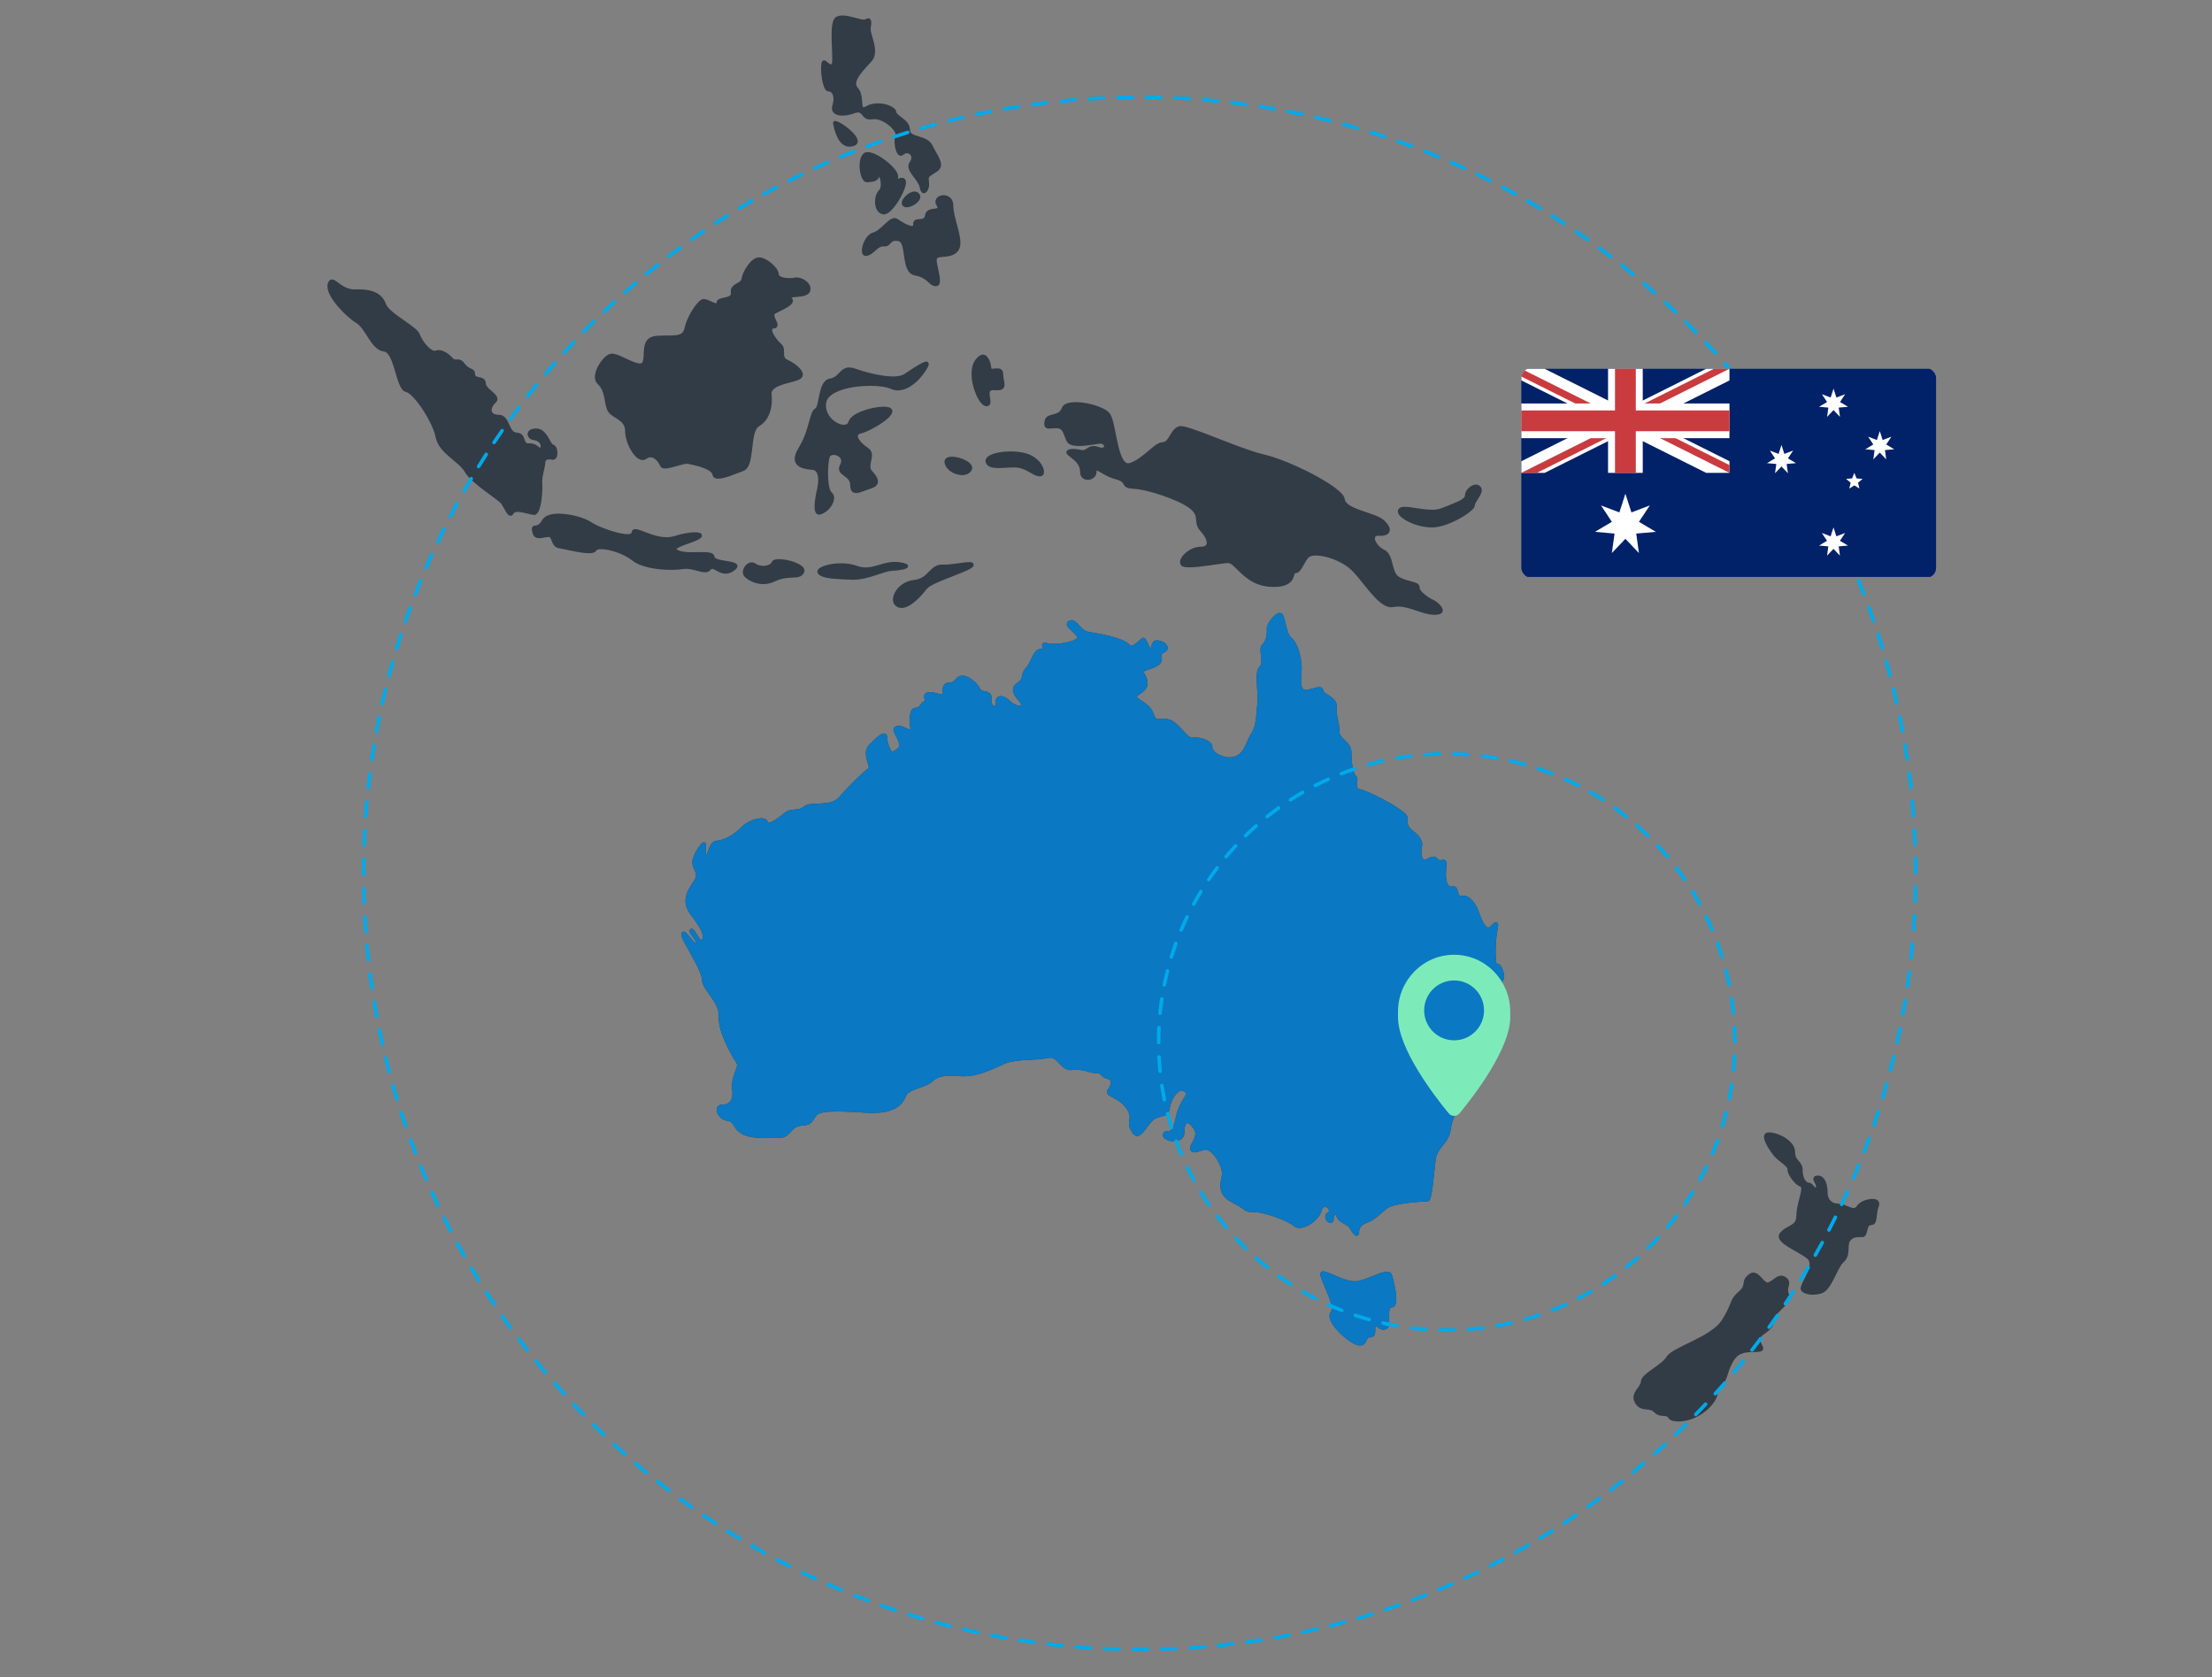 <?xml version="1.0" encoding="UTF-8"?>
<svg id="Locations_AUS" data-name="Locations AUS" xmlns="http://www.w3.org/2000/svg" xmlns:xlink="http://www.w3.org/1999/xlink" viewBox="0 0 1240 940">
  <rect x="0" y="0" width="1240" height="940" fill="#808080" stroke="none"/>
  <defs>
    <style>
      .cls-1 {
        fill: #00aaeb;
      }

      .cls-2 {
        fill: #c93b3f;
      }

      .cls-3 {
        fill: #fff;
      }

      .cls-4 {
        fill: #0a78c3;
      }

      .cls-5 {
        fill: none;
      }

      .cls-6 {
        fill: #7debb9;
      }

      .cls-7 {
        clip-path: url(#clippath-1);
      }

      .cls-8 {
        clip-path: url(#clippath-3);
      }

      .cls-9 {
        fill: #323c46;
      }

      .cls-10 {
        fill: #012169;
      }

      .cls-11 {
        clip-path: url(#clippath-2);
      }

      .cls-12 {
        clip-path: url(#clippath);
      }
    </style>
    <clipPath id="clippath">
      <path class="cls-5" d="M177.32,471.14c0-67.73,14.91-131.97,41.63-189.62,8.02-17.3-55.91-138-45.85-154.03s94.09,72.62,106.02,58.03c29.5-36.08,64.48-67.51,103.67-93.02,18.8-12.24,38.63-84,90.17-88.5,51.54-4.5,11.03,38.75,33.14,32.52,39.02-11,80.18-16.88,122.72-16.88,79.93,0,155,13.77,220.13,50.2,11.19,6.26,22.09-.01,32.67,7.15,36.52,9.01,17.98,32.66,26.6,39.46,104.82,82.68,172.1,210.83,172.1,354.69,0,60.66-11.96,118.52-33.66,171.36-9.67,23.56,28.72,46.13,15.37,67.49-74.53,138.51-117.84,75.12-164.94,115.63-26.46,22.77-50.69,41.5-64.21,48.37-61.29,31.11-130.63,48.64-204.07,48.64-249.36,0-451.5-202.14-451.5-451.5Z"/>
    </clipPath>
    <clipPath id="clippath-1">
      <rect class="cls-5" x="852.82" y="206.32" width="232.5" height="117.5" rx="5.46" ry="5.46"/>
    </clipPath>
    <clipPath id="clippath-2">
      <rect class="cls-5" x="852.83" y="206.69" width="116.67" height="58.34"/>
    </clipPath>
    <clipPath id="clippath-3">
      <path class="cls-5" d="M852.83,206.69v29.17h116.67v29.17l-116.67-58.34ZM969.5,206.69h-58.34v58.34h-58.34l116.67-58.34Z"/>
    </clipPath>
  </defs>
  <g class="cls-12">
    <path class="cls-9" d="M515.26,108.59h0s0,0,0,0c-.68-.86-1.66-1.26-2.62-1.25-1.71.02-3.4,1.03-4.75,2.27-1.33,1.27-2.36,2.74-2.4,4.22l.16.84c.43,1.1,1.56,1.55,2.6,1.52,1.57-.01,3.36-.75,4.87-1.79,1.47-1.06,2.74-2.41,2.78-4.08,0-.6-.21-1.22-.63-1.74h0s0,0,0,0ZM785.5,289.81c3.29,2.89,10.35,5.8,17.21,5.82,4.74-.01,10.61-2.31,15.39-4.92,2.39-1.31,4.49-2.7,6.02-3.96.77-.63,1.39-1.22,1.85-1.78.45-.57.78-1.07.8-1.74-.05-.68.83-2.15,1.82-3.65.96-1.53,2.04-3.12,2.07-4.83,0-.7-.23-1.43-.75-2.02-.67-.78-1.61-1.15-2.52-1.14-1.52.01-2.98.85-4.13,1.95-1.14,1.12-1.99,2.53-2.01,4.01,0,.51-.2.96-.74,1.51-1.6,1.66-6.18,3.3-12.44,5.77-1.56.63-3.44.87-5.46.87-5.25,0-11.25-1.63-15.05-1.65-.98,0-1.84.1-2.57.45-.73.34-1.3,1.07-1.38,1.95v.23c.02,1.16.78,2.14,1.86,3.12ZM469.52,77.18c1.34,2.66,3.47,5.02,6.71,5.02.75,0,1.55-.13,2.38-.4,1.38-.39,2.27-1.44,2.23-2.62-.02-1.26-.74-2.46-1.72-3.7-1.49-1.85-3.7-3.73-5.78-5.18-1.04-.72-2.04-1.34-2.92-1.78-.89-.44-1.58-.73-2.27-.75l-.81.26-.4.88.04.33h0c.45,2.1,1.17,5.25,2.53,7.93ZM485.55,85.33h0c-1.43.3-2.37,1.45-2.9,2.81-.55,1.38-.77,3.06-.78,4.78,0,2.14.35,4.33,1,6.06.33.87.72,1.62,1.23,2.2.5.58,1.17,1.01,1.98,1.01l.43-.04h.01c.7-.15,2.18-.15,3.57-.56,1.17-.32,2.35-1.16,2.81-2.62.12.29.25.59.35.96.3,1.01.52,2.27.52,3.44,0,1.35-.31,2.53-.95,3.15-1.54,1.56-2.29,4.1-2.3,6.59,0,1.55.3,3.1.99,4.38.68,1.28,1.81,2.31,3.35,2.64l.59.06c1.48-.03,2.84-.99,4.21-2.32,2.04-2.02,4.06-5.06,5.61-8.02,1.54-2.98,2.6-5.78,2.62-7.64l-.2-1.11c-.4-1.01-1.35-1.51-2.13-1.47-.64,0-1.2.2-1.67.37l-.58.18.1-.58.08-.65c-.02-1.36-.82-2.74-1.98-4.21-1.76-2.19-4.44-4.52-7.22-6.34-2.79-1.81-5.61-3.12-7.86-3.14l-.88.08h0ZM427.89,317.15c-1.55,0-3.15-.43-4.35-1.27-.68-.47-1.42-.7-2.14-.7-1.39,0-2.61.77-3.5,1.79-.88,1.03-1.46,2.34-1.47,3.69,0,.79.22,1.61.74,2.29.5.65,1.71,1.68,3.56,2.65,1.84.95,4.29,1.78,7.13,1.78,2.03,0,4.25-.43,6.56-1.53,4.03-1.92,7.36-2.01,10.08-2.13,1.36-.07,2.57-.13,3.66-.5,1.09-.37,2.04-1.14,2.61-2.39l.23-1.02c-.02-1.14-.76-2.02-1.72-2.76-2.92-2.18-8.68-3.64-12.57-3.67-.89,0-1.69.08-2.37.28-.66.2-1.29.53-1.6,1.21l.69.31-.69-.31c-.56,1.35-2.57,2.29-4.84,2.28ZM777.49,712.79c-2.18.02-5.07,1.24-8.18,2.48-3.09,1.25-6.35,2.54-8.81,2.81l.08.75-.08-.75-1,.05c-2.97,0-6.67-1.34-9.95-2.73-1.64-.69-3.18-1.39-4.5-1.92-1.33-.53-2.4-.91-3.33-.93l-.57.07h0s0,0,0,0h-.01s0,0,0,0l-.79.63-.19.88c.01,1,.44,2.22,1.05,3.77,1.82,4.55,5.34,11.65,5.3,15.48,0,.9-.18,1.55-.51,1.96-.5.64-.72,1.42-.72,2.22.06,3.16,3.02,6.88,6.43,10.16,3.45,3.24,7.28,5.89,9.76,6.32l.95.08c1.06,0,1.91-.37,2.48-.93.84-.84,1.13-1.9,1.49-2.62.4-.75.56-.99,1.23-1.02h.15s.38.02.38.02c.85.01,1.6-.28,2.05-.83.67-.82.7-1.83.74-2.79.02-.98-.02-1.98.14-2.75v-.02c.37.14,1.06.65,1.83,1.14.8.49,1.74,1,2.83,1.01l1.44-.37c.83-.47,1.17-1.32,1.36-2.19.19-.9.22-1.92.22-3,0-.92-.03-1.86-.03-2.76,0-1.29.07-2.49.31-3.24.3-.77.47-.93,1.02-.96,1.04.02,1.86-.71,2.2-1.58.37-.87.49-1.94.49-3.16,0-4.35-1.65-10.68-2.46-13.45-.34-1.3-1.6-1.89-2.8-1.84ZM505.4,340.75c2.34-.02,4.7-1.36,6.9-3.09,2.2-1.74,4.23-3.92,5.77-5.76.57-.69,1.07-1.31,1.49-1.87l1.04-.94,1.05-.69c3.11-1.85,8.82-4.01,13.84-5.97,2.51-.98,4.86-1.91,6.65-2.76.9-.42,1.66-.82,2.26-1.21.59-.4,1.04-.73,1.3-1.33l.11-.58c.02-.65-.53-1.15-.99-1.28-.47-.17-.99-.21-1.61-.21-3.22.01-9.4,1.41-13.94,1.4l-.91-.02h-.44c-2.33-.02-4.05,1.01-5.48,2.28-1.44,1.27-2.68,2.78-4.22,4l-.94.65c-.95.64-2.04,1.13-3.4,1.44-.48.1-.93.19-1.4.23h-.05s-.25.06-.25.06h0c-1.33.12-2.6.45-3.75.93-4.66,1.97-7.82,6.28-7.86,9.95-.02,1.69.78,3.31,2.43,4.18l.36-.67-.36.67c.76.41,1.58.59,2.41.59ZM557.12,254.28c-1.3.41-2.41.92-3.25,1.55-.82.62-1.43,1.46-1.44,2.47l.14.84h0,0s0,0,0,0h0c.43,1.32,1.46,2.19,2.69,2.62,1.24.45,2.7.56,4.33.57,2.71,0,5.88-.35,9.01-.34,3.31,0,5.82,1.17,8.03,2.4,2.22,1.21,4.09,2.57,6.28,2.6.7,0,1.37-.27,1.78-.78.42-.51.57-1.15.57-1.82-.05-3.2-3.38-8.19-9.79-10.2-2.65-.82-5.8-1.18-8.9-1.18-3.47,0-6.88.45-9.48,1.27ZM561.29,207.06c-.7-.51-1.51-.6-2.27-.6-1.08,0-2.17.21-2.85.21l-.45-.06c-.01-1-.33-2.78-1.01-4.45-.35-.83-.79-1.63-1.38-2.27-.58-.63-1.38-1.11-2.32-1.11-1.43.02-2.81,1-4.32,3.06-1.5,2.06-2.06,4.79-2.06,7.66,0,4.08,1.14,8.52,2.69,11.99.78,1.74,1.66,3.23,2.59,4.33.93,1.08,1.92,1.86,3.11,1.89l.4-.03c.64-.1,1.19-.48,1.47-.98.29-.5.35-1.04.35-1.58-.01-1.46-.51-3.17-.5-4.46,0-.69.13-1.18.39-1.46.25-.28.7-.54,1.76-.54l.66.03c.53.05,1,.07,1.44.07,1.43,0,2.45-.24,3.18-.85.74-.62.96-1.52.95-2.37-.02-1.79-.77-3.87-.76-5.94.01-1.13-.38-2.05-1.09-2.56ZM540.84,257.75c-2.23-1.08-4.94-1.77-7.18-1.78-1.07,0-2.04.15-2.83.59-.8.42-1.39,1.28-1.37,2.29l.12.89h0,0s0,0,0,0c1.07,3.99,5.74,6.51,9.75,6.55,2.12,0,4.2-.77,5.3-2.68l.37-1.36c-.08-2.02-1.97-3.4-4.16-4.5ZM842.03,550.29l.17-.42-.45-.61.46.61c.78-.62.96-1.57.97-2.53,0-1.44-.46-3.11-1.08-4.5-.32-.69-.68-1.31-1.09-1.8-.41-.47-.88-.89-1.6-.92l-.4.13c-.12-.34-.32-1.11-.4-2.05-.14-1.29-.21-2.96-.21-4.77,0-3.8.31-8.23.87-11,.37-1.9.57-3.15.58-4.01l-.16-.96-.98-.65c-.72.06-1.04.42-1.59.86-.52.46-1.14,1.08-1.88,1.82l-.87.45c-.35.01-.89-.27-1.48-.92-1.78-1.92-3.44-6.41-3.88-7.94-.39-1.29-1.41-3.46-2.88-5.41-1.47-1.92-3.38-3.69-5.76-3.72l-1.01.12-.59.08c-.5-.03-.6-.13-.84-.47-.33-.52-.48-1.63-.77-2.67-.16-.52-.36-1.06-.77-1.51-.41-.46-1.06-.75-1.78-.74l-.71.07-.46.04c-.94-.01-1.57-.56-2.13-1.86-.52-1.28-.78-3.17-.77-5.23,0-1.25.09-2.57.25-3.86.07-.59.11-1.09.11-1.53,0-.79-.11-1.38-.45-1.87-.35-.5-.96-.68-1.4-.66-.78.02-1.45.27-1.97.26l-.92-.47c-.69-1.02-1.64-1.56-2.6-1.54-1.69.05-3.1,1.17-4.78,1.75l-.32.06-.54-.28c-.67-.64-1.17-2.75-1.14-4.52,0-.83.09-1.59.24-2.08.16-.53.24-1.08.24-1.64,0-2.51-1.59-5.1-4.76-7.42-2.99-2.24-3.47-3.78-3.51-6.09,0-.47.02-.96.07-1.49v-.12c-.03-.82-.5-1.4-1.13-2.09-4.44-4.54-21-12.84-25.44-13.83-.88-.19-1.29-.49-1.52-.8-.23-.31-.33-.73-.33-1.3,0-.93.29-2.09.3-3.23,0-.76-.16-1.63-.87-2.24-.72-.58-1.47-2.56-1.87-5.02-.43-2.47-.61-5.43-.61-8.14,0-3.05-1.92-5.03-3.6-6.69-1.73-1.68-3.18-3.1-3.15-4.81v-.18s0-.02,0-.02l.02-.76c-.02-4-1.61-7.63-1.59-11.55l.07-1.4.03-.53c-.02-2.77-2.15-4.4-4.01-5.63-.95-.62-1.87-1.17-2.52-1.69-.67-.52-.98-.97-.99-1.28-.05-.6-.29-1.17-.75-1.52-.46-.35-.99-.44-1.51-.44-1.96.03-4.66,1.23-7.32,1.53l-.39.02c-1.01-.03-1.47-.42-1.93-1.39-.42-.97-.6-2.5-.6-4.23,0-1.5.12-3.17.27-4.82.05-.56.07-1.15.07-1.75,0-2.97-.55-6.47-1.5-9.59-.97-3.12-2.29-5.84-4.1-7.29-1.45-1.09-2.45-4.05-3.13-6.92-.36-1.44-.66-2.85-.99-4.03-.35-1.18-.64-2.12-1.34-2.76l-1.14-.4c-.85.02-1.61.44-2.4,1.03-1.18.89-2.38,2.23-3.33,3.66-.94,1.44-1.64,2.94-1.65,4.32v.27s.01,0,.01,0l.04,1.17c0,2.79-.81,5.7-2.53,7.21-.86.79-1.01,1.92-1.02,3.09,0,1.93.49,4.25.48,6.19,0,1.47-.28,2.6-.98,3.23-1.43,1.37-1.66,3.69-1.68,6.37,0,3.61.58,8,.58,11.54,0,.91-.04,1.76-.13,2.53-.74,6.32-.57,12.99-3.37,16.88-1.59,2.27-2.46,5.04-3.68,7.47-1.22,2.44-2.7,4.46-5.46,5.5-.98.37-2.04.53-3.11.53-2.39,0-4.88-.84-6.71-1.98-1.86-1.13-2.96-2.62-2.9-3.44v-.06s0-.02,0-.02v-.02s0-.23,0-.23c-.04-1.93-1.67-3.21-3.51-4.07-1.88-.86-4.15-1.34-6.06-1.34l-1.29.09-.37.03c-1.18.03-2.38-.94-3.94-2.63-1.55-1.66-3.41-3.91-6.11-5.99-2.08-1.62-4.1-1.98-5.78-1.98-1.2,0-2.24.16-3.04.16-.62,0-1.07-.09-1.41-.31-.35-.23-.69-.64-1-1.52-.89-2.55-1.83-4.12-3.08-5.37-1.25-1.25-2.72-2.13-4.7-3.49-.84-.58-1.43-1.03-1.77-1.36l-.32-.38-.04-.09.08-.12c.27-.39,1.45-1.13,3.07-2.31,2.06-1.49,2.98-3.38,2.96-5.28,0-1.81-.76-3.57-1.77-5.23-.31-.5-.4-.84-.39-.97l.29-.38c.89-.64,3.86-1.08,7.07-2.84,2.17-1.14,2.83-2.74,2.79-4.05,0-.86-.19-1.59-.18-2.1l.17-.69c.12-.17.35-.39.88-.6,1.48-.57,2.39-1.59,2.39-2.79-.01-1.05-.65-1.95-1.53-2.65-.9-.7-2.11-1.24-3.5-1.5l-.94-.09c-.93-.01-1.7.35-2.18.9-.72.82-.9,1.83-1.1,2.6l-.28.91-.06.1c-.11-.1-.34-.36-.58-.81-.46-.82-.94-2-1.41-2.99-.24-.5-.48-.95-.75-1.33-.28-.35-.57-.76-1.26-.81l-.21.03h0s-.01,0-.01,0h-.03s0,.01,0,.01c-.59.17-.92.5-1.44.92-.75.65-1.67,1.54-2.62,2.25-.94.72-1.91,1.21-2.54,1.19-.42-.01-.72-.12-1.11-.61-.81-1.02-2.23-1.8-4.03-2.56-5.38-2.23-14.28-3.9-18.45-4.47-2.22-.3-3.81-1.79-5.25-3.35-1.45-1.51-2.59-3.22-4.57-3.31l-1.04.2c-.5.19-.9.42-1.21.74l-.51,1.21c.07,1.19.91,1.99,1.93,3.07,1.05,1.05,2.41,2.27,3.75,3.7l.35.66c.03.21-.24.67-1.05,1.17-2.37,1.49-8.18,2.57-12.28,2.56-1.45,0-2.71-.13-3.47-.38-.66-.21-1.16-.31-1.61-.32l-1.07.38-.38.97c.04.84.42,1.62.39,2v.11s-.02,0-.02,0l-.51.08h-.23s-.25-.02-.25-.02c-1.19,0-2.19.56-2.93,1.35-2.19,2.37-3.19,6.8-5.41,9.14-1.76,1.87-2.07,3.63-2.34,4.95-.31,1.33-.46,2.13-2.01,3.17-1.8,1.14-3,2.54-3,4.37.02,1.86,1.16,3.8,3.36,6.27.95,1.05,1.24,1.83,1.22,2.12l-.14.28-.83.17c-1.24.01-3.36-.79-4.92-2.37-1.91-1.89-3.82-2.95-5.52-2.97-.85,0-1.68.32-2.22.98-.55.66-.8,1.56-.8,2.64l.02.43h0v.27c0,.59-.12.94-.24,1.09l-.32.17c-.22.01-.68-.19-1.06-.72-.39-.52-.69-1.32-.69-2.35l.07-.87.07-.89c.02-1.11-.46-2.01-1.15-2.52-1.03-.76-2.3-.88-3.33-1.14-.52-.12-.97-.26-1.27-.44l-.59-.65c-.6-1.58-2.15-3.35-4-4.84-1.86-1.47-3.99-2.64-5.94-2.66h-.34c-1.91.15-2.96,1.35-3.74,2.23-.84.92-1.37,1.51-2.68,1.53-1.43,0-2.57.31-3.35,1.1-.78.79-1.05,1.9-1.04,3.16,0,.57.05,1.18.15,1.85l.02.31-.05.27-.37.06c-.59,0-1.7-.29-2.91-.63-1.23-.33-2.6-.67-3.93-.68l-.85.06c-.8.1-1.44.38-1.86.87-.42.49-.54,1.08-.54,1.6.02,1.05.41,2.09.38,2.51v.03c-.71.1-1.25.5-1.63.92-.59.66-.98,1.41-1.47,1.93-.51.52-1,.86-2.01.88-1.45-.01-2.39,1.11-2.79,2.34-.44,1.26-.57,2.81-.58,4.4,0,1.83.19,3.7.38,5.1l.02.32v.13c-.37,0-1.46-.47-2.62-1.02-1.23-.55-2.62-1.15-4.02-1.16l-1.11.16c-.53.16-.98.4-1.31.77l-.48,1.29c.03,1.13.68,2.15,1.32,3.37.66,1.21,1.37,2.55,1.69,3.96.14.58.19,1.05.19,1.43-.03,1.08-.34,1.38-.97,1.87-.63.46-1.63.86-2.51,1.73l-.1.07-.22-.1c-.52-.33-1.35-1.68-1.91-3.24-.58-1.56-.98-3.38-.97-4.68,0-.63-.09-1.17-.39-1.63-.29-.47-.87-.73-1.37-.71-1.19.04-2.31.83-3.73,1.95-1.39,1.13-2.96,2.67-4.56,4.35-1.44,1.52-1.93,3.32-1.92,5.02,0,1.67.44,3.28.85,4.66.42,1.37.8,2.56.78,3.12l-.07.31c-1.14.72-3.84,3.14-7.02,6.22-3.17,3.08-6.74,6.77-9.38,9.92-2.37,2.84-6.24,3.48-10.11,3.69-3.86.26-7.57-.08-9.79,1.72-1.56,1.33-3.12,1.5-4.94,1.66-1.79.15-3.83.28-5.78,1.81-1.36,1.07-3.16,2.5-4.87,3.65-1.69,1.16-3.39,1.99-4.13,1.96l-.35-.08-.18-.36c-.16-.75-.7-1.34-1.34-1.64-.64-.32-1.39-.43-2.21-.43-3.45.03-8.46,2.07-11.23,4.98-3.6,3.88-9.57,7.3-13.48,7.51-1.25.06-2.27.64-2.99,1.42-1.08,1.17-1.64,2.74-2.13,4.13-.39,1.19-.8,2.21-1.15,2.67-.15-.58-.26-1.8-.24-2.98,0-1.29.07-2.56.07-3.22l-.18-.69-.81-.44-.86.32c-.78.56-1.71,1.71-2.71,3.27-.99,1.55-1.98,3.49-2.66,5.53-.26.77-.37,1.5-.37,2.18.07,3.19,2.17,5.11,2.08,7.27,0,.87-.26,1.84-1.12,3.11-2.37,3.5-4.78,7.1-4.79,11.28,0,2.4.82,4.93,2.82,7.58,4.24,5.61,6.88,9.63,6.84,12.36,0,.66-.13,1.24-.42,1.82l-.2.29-.25-.13c-.64-.44-1.65-1.99-2.52-3.4-.45-.71-.87-1.39-1.29-1.92l-.64-.7-.94-.4-.77.33h0s0,0,0,0h0s0,0,0,0l-.39.96c.02.68.33,1.19.69,1.77.55.85,1.33,1.79,1.94,2.69.63.89,1.05,1.78,1.03,2.25l-.1.36c-.54-.18-1.94-1.79-3.13-3.34-.63-.78-1.25-1.55-1.83-2.16-.61-.58-1.07-1.1-1.93-1.16-.53-.02-1.03.41-1.18.83l-.12.64c.04,1.18.79,2.71,1.86,4.8,1.61,3.09,4.01,7.13,6.02,10.95,2.02,3.8,3.62,7.46,3.68,9.41.17,3.43,2.67,6.45,4.99,9.74,2.34,3.29,4.53,6.77,4.52,10.8l-.02.63-.02.77c.05,9.43,8.65,23.13,10.14,25.4l.15.66c.02.96-.67,2.71-1.42,4.79-.74,2.09-1.5,4.58-1.5,7.28,0,.64.04,1.29.14,1.95.12.8.18,1.54.18,2.21,0,2.36-.68,3.84-1.7,4.78-1.02.94-2.48,1.38-4.21,1.38-.9,0-1.68.28-2.2.83-.52.55-.73,1.27-.73,2,.05,2.55,2.33,5.76,5.84,6.18,2.18.28,2.53.88,3.37,2.15.79,1.28,1.79,3.16,4.54,4.98,3.37,2.21,8.96,2.57,13.93,2.59,3.53,0,6.75-.22,8.47-.21,2.57-.03,4.08-1.92,5.61-3.52,1.56-1.65,3.1-3.11,5.66-3.22,2.93-.12,4.5-.66,5.62-1.75,1.09-1.08,1.61-2.37,2.94-4.05.52-.69,1.87-1.32,3.88-1.67,2-.37,4.6-.51,7.56-.51,4.93,0,10.88.39,16.9.74,1.08.06,2.11.09,3.1.09,11.22.04,16.69-3.93,18.63-9.35.64-1.89,3.21-3.16,6.27-4.23,3.04-1.1,6.41-2.02,8.52-3.96,2.75-2.52,4.95-3.21,10.3-3.24,1.65,0,3.58.07,5.88.19l1.35.03c9.49-.01,18.05-4.99,23.94-7.32,2.94-1.19,7.33-1.58,11.72-1.82,4.39-.25,8.77-.36,11.91-1.14l1.13-.15c1.9-.02,3.27,1.45,4.93,3.24,1.62,1.73,3.57,3.71,6.71,3.72l.86-.05c.8-.09,1.53-.13,2.22-.13,4.73-.02,7.24,1.85,10.49,1.9l.5-.02.39-.02c1.28.03,1.63.42,2.37,1.13.69.71,1.66,1.72,3.53,2.1.79.17,1.26.45,1.53.75.27.3.39.65.4,1.16.01.96-.59,2.4-1.64,3.92-.33.48-.55.97-.55,1.5.01.96.67,1.59,1.37,2.07,2.15,1.45,6.21,2.73,9.18,6.79,1.79,2.47,2.14,3.97,2.15,5.22.01,1.14-.36,2.21-.37,3.64,0,1.01.22,2.17.9,3.53.52,1.05,1.02,1.86,1.59,2.46.55.59,1.25.99,2.03.99,1.14-.02,2.08-.72,3.15-1.81,1.07-1.11,2.27-2.7,3.77-4.78,2.39-3.31,4.68-3.81,6.77-4.32,1.04-.25,2.06-.47,2.94-1.13.89-.67,1.47-1.77,1.66-3.38.29-2.35,1.35-4.95,2.71-6.89,1.35-1.97,3.02-3.19,4.19-3.15l1.35.54c.68.59.8.93.8,1.27.06.66-.86,2.01-2.15,4.15-1.26,2.17-2.76,5.24-3.66,9.83-.55,2.82-1.21,4.52-1.83,5.5-.97,1.43-1.61,1.4-2.49,1.47-.44.02-.92-.03-1.48.18-.59.21-1.04.82-1.19,1.55l-.06.48c.03,1.26,1,2.07,2.1,2.59,1.13.53,2.55.83,3.98.83,1.41,0,2.84-.29,3.99-1.03,1.16-.73,1.98-2.03,1.97-3.7,0-1.82.2-3.31.55-4.25.38-.98.74-1.21,1.09-1.21.49-.05,1.72.65,3.25,2.67.94,1.23,1.25,2.32,1.26,3.37,0,1.47-.67,2.91-1.41,4.25-.72,1.36-1.57,2.52-1.6,3.86l.16.85c.37,1.02,1.41,1.46,2.29,1.42,1.09,0,2.26-.41,3.4-.77,1.13-.37,2.25-.71,2.96-.7h.21c1.6.12,3.99,2.17,5.79,4.93,1.83,2.73,3.14,6.12,3.13,8.58l-.1,1.1c-.35,1.87-.79,3.76-.8,5.67-.04,3.44,1.6,6.88,7.19,9.63,4.21,2.11,5.39,3.26,6.49,4.03.55.39,1.15.69,1.96.84.8.15,1.8.2,3.38.2,2.94,0,7.73,1.22,12.13,2.83,4.41,1.59,8.52,3.62,10.1,4.98.87.74,1.98,1.05,3.14,1.05,2.33-.01,4.98-1.16,7.28-2.91,2.3-1.76,4.26-4.13,5.03-6.75.55-1.75,1.28-2.08,1.97-2.1.52,0,1.14.27,1.59.7l.72,1.36c-.02.33-.11.59-.63.92-1.06.58-1.6,1.57-1.58,2.5,0,.95.45,1.77,1,2.4.57.62,1.24,1.1,2.09,1.12l1.16-.52c.3-.35.43-.79.47-1.28.07-1,.28-1.96.54-2.6l.37-.68c.1.1.36.44.61,1.22.72,2.16,2.39,3.22,3.91,4.07,1.54.85,2.94,1.57,3.65,2.81.63,1.07,1.28,2.06,1.9,2.8l.91.93c.31.23.61.45,1.11.47l1.04-.69.2-1.15c.06-2.28.72-4.05,4.5-5.53,4.2-1.59,6.76-4.42,10.95-7.87,1.78-1.52,7.23-2.67,12.29-3.26,5.07-.62,9.89-.81,10.71-.81l.87-.41c.63-.74.89-1.9,1.25-3.58.98-4.96,1.67-13.97,2.37-19.39.48-3.66,2.2-5.72,4.08-8.05,1.87-2.3,3.89-4.87,4.41-9.18.47-3.93,2.88-9.79,5.45-14.66,1.28-2.44,2.61-4.65,3.73-6.28.56-.81,1.08-1.48,1.5-1.95l.8-.71c1.2-.4,2.91-1.19,4.4-2.53,1.48-1.34,2.74-3.29,2.86-5.89.09-2.08,1.52-4.54,3-7.17,1.47-2.64,2.99-5.48,3-8.6,0-2.54.68-5.37,1.37-7.84.69-2.5,1.41-4.55,1.43-5.94l-.08-.65c-.29-.99-.95-2.94-.95-5.11,0-1.84.46-3.76,2.02-5.42,1.17-1.24,1.6-2.65,1.59-3.94,0-1.28-.38-2.46-.72-3.47-.35-1-.66-1.87-.64-2.31ZM501.61,314.91c-6.24.03-11.02,3.15-16.36,3.11-1.56,0-3.18-.25-4.94-.9-2.75-1.01-5.85-1.41-8.84-1.41-3.34,0-6.53.5-8.93,1.27-1.21.39-2.21.83-2.98,1.35-.74.52-1.34,1.15-1.37,2.06l.19.79c.48.94,1.41,1.52,2.57,1.96,3.47,1.31,9.63,1.52,16.39,1.78l.88.02c8.9-.02,16.69-4.76,22.16-5.01,1.98-.11,4.02-.36,5.6-.7.79-.17,1.47-.36,2-.6l.72-.43.45-.9-.55-.97c-.78-.54-2.06-.86-4.49-1.23l-.11.75.11-.75c-.87-.13-1.71-.18-2.53-.18ZM532.68,110.82c-1.05-.99-2.41-1.42-3.7-1.42-1.13,0-2.23.32-3.1.93-.86.6-1.5,1.56-1.5,2.72,0,.67.21,1.37.63,2.06h0c.41.67.53,1.12.52,1.28l-.04.14c-.06.08-.48.25-1.09.34-.91.15-2.17.22-3.33.65-1.16.41-2.29,1.41-2.49,3.09-.16,1.06-.5,1.46-.95,1.74-.69.44-1.93.44-3.11.56-.59.07-1.2.18-1.74.57-.56.39-.89,1.12-.87,1.93l.02.35h0v.21s-.14.54-.14.54l-.55.13c-.82.02-2.35-.54-3.87-1.33-1.53-.78-3.11-1.77-4.23-2.56-.51-.36-1.09-.54-1.66-.53-2.14.07-3.93,1.95-5.95,3.79-1.98,1.87-4.1,3.8-6.01,4.29-2.05.56-3.59,2.31-4.67,4.26-1.07,1.96-1.69,4.16-1.69,5.9,0,.74.11,1.41.42,1.98.3.58.95,1.03,1.68,1.01h.18c2.28-.21,3.86-1.71,5.31-2.99,1.46-1.31,2.76-2.38,4.27-2.36h.3s.49.03.49.03c1.85.03,2.83-1.07,3.5-1.83.75-.77,1.22-1.31,2.85-1.34.4,0,.86.04,1.41.14.98.16,1.65,1.05,2.18,2.73.77,2.48.99,6.26,1.72,9.57.37,1.66.87,3.22,1.71,4.49.83,1.27,2.07,2.24,3.73,2.51,3.68.65,5.48,2.03,6.95,3.32,1.43,1.26,2.61,2.68,4.83,2.69.78.03,1.5-.43,1.82-1.06.33-.62.42-1.33.42-2.12-.02-3.4-1.85-8.94-1.83-11.45l.02-.36c.09-.63.25-.77.93-1.04,1.02-.36,2.92-.34,4.94-.63,2.02-.3,4.26-.97,5.93-2.92,1.09-1.28,1.46-2.96,1.46-4.8-.03-6.09-3.98-14.78-3.95-20.66,0-2.04-.67-3.58-1.73-4.57ZM1002.36,723.14c-.02-1.38.61-2.62.64-4.09.03-1.06-.5-2.2-1.76-3.07l-.44.62.44-.62c-.95-.68-1.88-1.01-2.78-1.01-1.36,0-2.45.71-3.51,1.46-1.07.76-2.15,1.62-3.46,2.23l-.58.14c-.8.07-2.02-1.1-3.27-2.53-1.28-1.36-2.65-2.97-4.7-3.02-.86,0-1.74.33-2.59,1.02-2.52,1.92-2.82,3.69-2.97,5.08-.21,1.37-.3,2.48-2.8,4.68-2.7,2.29-3.58,4.01-4.45,6.19-.88,2.17-1.84,4.88-4.93,9.71-2.93,4.61-9.77,8.43-16.31,11.65-3.27,1.62-6.46,3.1-9.06,4.53-2.6,1.44-4.62,2.75-5.61,4.31-1.46,2.4-4.9,4.78-8.03,6.98-1.57,1.11-3.06,2.19-4.21,3.29-1.14,1.1-2.01,2.21-2.11,3.55-.06,1.23-.98,2.53-2.02,3.97-1.02,1.43-2.15,3.02-2.16,5.05,0,1.17.4,2.42,1.32,3.72,1.63,2.36,3.77,2.77,5.56,2.94,1.84.19,3.35.25,4.76,1.66,1.79,1.81,3.74,1.98,5.15,2.03.71.03,1.3.06,1.72.19.42.14.68.32.99.85.92,1.51,3.03,2.03,5.75,2.07,4.5,0,10.85-1.82,16.15-6.62,4.21-3.81,5.4-6.77,5.85-8.95.23-1.08.3-1.95.48-2.56.19-.61.39-.96,1.05-1.39,1.9-1.19,2.85-3.36,3.66-5.61.79-2.26,1.42-4.67,2.36-6.42,1.01-1.91,1.85-3.72,3.44-5.05,1.58-1.33,3.99-2.29,8.38-2.29,2.16,0,3.55-.09,4.5-.33l1.19-.56.5-1.13c-.04-.85-.46-1.45-.83-2.22-.38-.76-.76-1.61-.87-2.59l-.02-.29c0-.72.32-1.3.96-1.95.94-.97,2.52-1.88,3.92-3.08,1.39-1.19,2.65-2.79,2.64-5.08-.05-2.01,2.02-4.37,4.3-6.61,2.22-2.29,4.66-4.36,4.75-6.92,0-.53-.13-1.06-.39-1.56-.46-.88-.6-1.63-.61-2.34ZM1052.24,672.52c-.74-.43-1.63-.57-2.6-.58-3.12.05-7.19,1.54-8.78,4.05h0c-.55.87-1.01,1.04-1.74,1.07-.93.01-2.29-.54-3.76-1.16-1.48-.61-3.11-1.27-4.84-1.28-3.85-.04-5.94-2.57-5.99-5.98,0-1.9-.24-4.21-1-6.15-.73-1.91-2.18-3.61-4.48-3.61h-.32c-.64.06-1.16.17-1.59.48l-.65,1.3c.03.9.49,1.63.86,2.41.39.76.72,1.52.7,1.94l-.13.43-.21.22c-.09.02-.64-.56-1.18-1.24-.58-.66-1.29-1.5-2.5-1.53-.63,0-1.5-.47-2.23-1.64-.72-1.16-1.26-2.96-1.26-5.34.02-2.73-1.26-4.16-2.31-5.34-1.04-1.22-1.91-2.22-1.93-4.9-.02-3.3-2.5-6-5.47-7.91-3-1.91-6.56-3.08-9.28-3.09-.81,0-1.53.21-2.02.7-.5.5-.67,1.17-.67,1.82.02,1.69.99,3.72,2.14,5.72,1.16,1.98,2.53,3.86,3.46,4.99,1.32,1.57,3.29,2.99,4.9,4.29.8.65,1.52,1.27,2,1.81.49.55.69,1.01.68,1.25v.1s0,0,0,0l-.02.26c.03,1.56,1.07,3.51,2.44,5.38,1.39,1.85,3.1,3.53,4.84,4.12l.32.29.15.92c.01,1.38-.66,3.76-1.35,6.41-.69,2.66-1.39,5.61-1.4,8.4-.05,3.3-1.13,4.31-2.85,5.41-1.73,1.07-4.19,1.93-6.21,4.35-.54.64-.84,1.37-.83,2.11.02,1.36.87,2.47,2.01,3.52,3.45,3.1,10.43,6.05,13.91,8.91.99.82,1.35,1.81,1.36,3.08.01,2.11-1.18,4.85-2.44,7.34-1.24,2.54-2.54,4.67-2.6,6.37l.26,1.01c.84,1.3,3.12,2.4,6.63,2.44,1.32,0,2.81-.18,4.44-.6,3.35-.93,5.44-4.63,7.39-8.38,1.9-3.77,3.64-7.75,5.41-9.26,2.22-1.95,2.63-4.49,2.75-6.68.1-2.22.07-4.17.86-5.18,1.49-2.03,3.28-2.17,5.58-2.19h1.3c1.04.02,1.77-.74,2.09-1.48.52-1.13.68-2.56,1.06-3.65.18-.54.4-.98.64-1.23l.95-.39c1.04.02,1.93-.42,2.41-1.15.71-1.08.77-2.45.95-4.05.17-1.6.39-3.41,1.1-5.28.19-.51.29-.99.29-1.44.02-.96-.52-1.78-1.26-2.19ZM461.21,46.33c.3,1.26.66,2.38,1.12,3.25.46.83,1.04,1.6,2.06,1.64,1.45,0,2.81,1.32,2.85,4.25,0,.98-.17,2.13-.57,3.42-.2.62-.29,1.21-.3,1.76-.02,1.42.72,2.58,1.81,3.23,1.09.66,2.5.92,4.06.93,2.05,0,4.41-.47,6.72-1.32.9-.33,1.57-.45,2.07-.45,1.23.01,1.63.64,2.48,1.69.77,1.01,2,2.28,4.3,2.25l1.33-.11,1.02-.08c2.58-.01,5.65,1.46,8,3.34,2.37,1.84,3.96,4.21,3.9,5.28l-.07.39c-.39.89-.53,2.04-.53,3.32,0,1.72.28,3.63.79,5.18.26.78.58,1.46,1,2.01.41.54,1,.99,1.76.99.55,0,1.07-.26,1.52-.65.61-.54,1.27-.75,1.89-.75,1.33.01,2.48.99,2.48,2.45,0,.64-.22,1.42-.83,2.31-.56.81-.83,1.68-.83,2.54.03,2.22,1.55,4.12,3.02,6.09,1.49,1.95,2.99,3.96,3.35,5.93.18.95.43,1.66.78,2.19.34.53.89.92,1.51.91,1.06-.05,1.69-.85,2.18-1.75.48-.94.79-2.14.79-3.41l-.1-1.19c-.1-.62-.15-1.11-.15-1.49.04-1.02.2-1.26.92-1.87.73-.58,2.06-1.28,3.91-2.56,1.44-.97,2.11-2.34,2.09-3.74-.06-3.34-3.03-6.93-4.83-10.85-1.55-3.23-5-4.15-7.79-5.03-1.41-.43-2.69-.86-3.53-1.42-.84-.58-1.24-1.15-1.27-2.22,0-3.06-2.1-5-4-6.47-.96-.74-1.9-1.4-2.58-2.01-.69-.62-1.05-1.16-1.09-1.6-.24-1.57-1.71-2.61-3.57-3.45-1.89-.82-4.31-1.35-6.78-1.35-2.23,0-4.51.44-6.43,1.56-.77.46-1.3.61-1.54.6l-.27-.09c-.36-.22-.54-2.11-.67-4.22-.19-2.12-.56-4.61-2.25-6.46-.71-.78-.98-1.55-.99-2.42-.02-1.66,1.15-3.78,2.88-5.97,1.71-2.19,3.92-4.45,5.79-6.58,1.47-1.68,1.98-3.71,1.97-5.74,0-2.37-.66-4.78-1.29-6.96-.64-2.18-1.24-4.15-1.23-5.44l.04-.55c.2-1.19.32-2.15.32-2.94,0-.62-.06-1.14-.31-1.61-.23-.49-.82-.85-1.37-.82-.59,0-1.13.24-1.77.6l-.68.11c-1.1.01-3.1-.54-5.27-1.13-2.18-.58-4.58-1.17-6.75-1.18-1.31,0-2.57.22-3.63.87-1.19.77-1.7,2.23-2.04,4.01-.33,1.79-.43,3.98-.43,6.31,0,4.46.38,9.43.38,12.74,0,1.01-.04,1.86-.12,2.47l-.15.69-.07.15h0s-.38.15-.38.15c-.31.03-1.01-.38-1.66-.94l-1-.8c-.34-.23-.69-.47-1.23-.49-.64-.02-1.16.55-1.3,1.09h0s0,0,0,0c-.27.83-.36,2-.37,3.41,0,2.43.32,5.49.91,8.01ZM454.87,232.06c-1.59,4.21-2.7,11.69-7.1,18.79-1.56,2.51-2.25,4.54-2.26,6.25-.02,2.56,1.67,4.18,3.62,4.99,1.97.85,4.32,1.11,6.21,1.24,1.32.11,2.03.67,2.57,1.65.53.99.76,2.42.76,3.97,0,1.85-.32,3.85-.68,5.43-.54,2.33-1.37,6.31-1.37,9.42,0,1.17.11,2.22.46,3.08.31.85,1.1,1.61,2.14,1.59l1.11-.22c4.24-1.63,7.23-5.76,7.28-9.15,0-1.2-.43-2.37-1.42-3.14-.53-.36-1.17-1.87-1.5-3.87-.36-2-.52-4.49-.51-6.93,0-3.82.41-7.59.93-8.99.27-.76,1.06-1.17,2.22-1.19.97,0,2.09.34,2.91.95.82.61,1.33,1.41,1.33,2.42,0,.53-.14,1.15-.52,1.86-.48.91-.72,1.73-.72,2.49,0,1.11.53,2.01,1.2,2.67,1.01,1.01,2.33,1.75,3.34,2.7,1.02.96,1.74,2.02,1.75,3.81,0,1.48.25,2.57.84,3.36.6.8,1.54,1.12,2.45,1.1,2.29-.03,5.1-1.52,8.02-2.41,1.37-.43,2.4-.95,3.13-1.63.73-.67,1.12-1.56,1.11-2.47-.04-1.89-1.35-3.71-3.24-5.8-.77-.85-1-1.71-1.01-2.73-.02-1.79.87-3.91.89-6.06.03-1.54-.59-3.17-2.35-4.31-1.61-1.07-3.04-2.32-4.04-3.51-1.01-1.19-1.55-2.34-1.53-3.03l.31-.8c.22-.23.63-.46,1.32-.61,2.4-.52,6.66-2.57,10.46-4.97,1.89-1.2,3.65-2.48,4.97-3.73,1.3-1.26,2.25-2.42,2.29-3.77l-.21-.93c-.38-.73-1.08-1.08-1.87-1.31-.81-.23-1.77-.32-2.87-.32-3.28,0-7.74.86-11.62,2.3-3.85,1.47-7.19,3.37-8.03,6.12-.36,1.21-1.17,1.67-2.59,1.71-1.83.01-4.42-1.1-6.46-3.04-2.06-1.94-3.58-4.64-3.58-7.76,0-.51.04-1.03.13-1.57.46-3.06,3.78-5.51,8.56-7.11,4.74-1.6,10.75-2.35,16.11-2.35,4.88,0,9.26.64,11.56,1.7,1.32.61,2.67.88,4,.88,7.39-.09,13.97-7.94,16.62-12.86.42-.81.66-1.4.67-2l-.41-.98-.94-.33c-.74.02-1.48.33-2.42.78-2.77,1.36-6.9,4.23-9.96,6.2-1.41.93-3.69,1.36-6.39,1.35-6.69,0-15.85-2.55-21.25-4.43-1.22-.42-2.29-.62-3.24-.62-2.69,0-4.26,1.6-5.64,3.03-1.42,1.47-2.73,2.83-5.15,3.21-1.88.29-3.18,1.59-4.04,3.18-1.31,2.39-1.85,5.6-2.4,8.34-.27,1.37-.53,2.63-.84,3.57-.3.95-.7,1.53-.95,1.64h0c-1.04.6-1.63,1.72-2.17,3.12ZM299.37,288.64c1.18-.02,1.94-.91,2.48-1.95,1.62-3.16,2.18-9.39,2.2-13.51,0-.75-.02-1.43-.06-2.01l-.76.05.76-.05-.04-1.02c-.01-4.12,1.66-8.11,1.7-10.58,0-.79.21-1.26.54-1.57.32-.31.86-.52,1.71-.53.43,0,.93.06,1.49.18l.55.06c.94.01,1.68-.62,2.03-1.34.37-.73.51-1.59.51-2.47,0-.97-.18-1.97-.54-2.82-.36-.84-.91-1.62-1.84-1.9-.2-.02-.7-.5-1.21-1.35-.78-1.25-1.65-3.11-2.91-4.71-1.24-1.59-2.99-2.96-5.42-2.96-1.54,0-2.71.32-3.53.89-.83.57-1.27,1.44-1.26,2.3.02,1.65,1.42,3.11,3.39,3.31,2.46.25,3.92,1.88,3.9,3.33l-.2.95-.06.11c-.22-.11-.83-.64-1.67-1.24-.96-.67-2.31-1.35-4.09-1.35l-.53.02h-.3c-.87,0-1.16-.23-1.46-.59-.46-.56-.66-1.75-1.21-2.95-.54-1.21-1.76-2.38-3.92-2.47-1.09-.08-1.78-.56-2.46-1.41-1-1.26-1.69-3.31-2.66-5.11-.94-1.78-2.41-3.48-4.92-3.47-1.5,0-2.51-.36-3.11-.84-.59-.48-.86-1.09-.87-1.86,0-1.15.7-2.66,2.16-3.97.7-.63,1.1-1.4,1.1-2.18-.01-1-.56-1.81-1.21-2.55-1-1.11-2.37-2.15-3.48-3.21-1.12-1.06-1.85-2.1-1.83-2.95.02-1.19-.51-2.12-1.26-2.62-1.1-.75-2.43-.84-3.4-1.12-.48-.13-.85-.29-1.04-.47l-.3-.79c0-.92-.19-1.65-.63-2.19-.67-.8-1.5-1.01-2.34-1.46-.85-.44-1.79-1.05-2.85-2.45-1.39-1.93-2.81-2.39-3.92-2.36l-1.04.03c-.68-.03-1.13-.06-2.07-1.06-2.25-2.52-5.14-4.19-7.7-4.21-.63,0-1.25.11-1.82.35l-.33.06c-.82.05-2.61-1.04-4.23-2.82-1.64-1.76-3.22-4.15-4.09-6.47-.53-1.35-1.86-2.59-3.59-3.98-2.59-2.06-6.12-4.33-9.18-6.61-3.06-2.25-5.61-4.6-6.21-6.38-.98-2.81-2.81-4.92-5.4-6.25-2.59-1.34-5.9-1.94-9.97-1.94-.55,0-1.11.01-1.68.03h-.45c-3.24,0-5.7-1.29-7.69-2.65-.99-.68-1.86-1.37-2.65-1.91-.8-.54-1.51-.99-2.39-1-.93-.01-1.7.68-2.14,1.67-.31.66-.44,1.38-.44,2.12.04,3.51,2.79,7.73,6.11,11.61,3.34,3.87,7.27,7.31,9.96,8.9,2.56,1.47,4.74,5.22,7.03,8.74,2.31,3.49,4.78,6.91,8.59,7.34,1.23.1,2.4,1.26,3.44,3.27,1.55,2.98,2.69,7.52,3.9,11.41.61,1.95,1.23,3.75,1.97,5.15.74,1.39,1.61,2.5,2.94,2.79.93.16,2.51,1.28,4.18,3.05,5.07,5.27,11.38,16.1,12.54,22.32.9,4.63,4.22,7.99,7.65,10.97,3.45,2.97,7.06,5.64,8.75,8.59,1.97,3.38,6.58,7.1,10.97,10.42,2.19,1.65,4.33,3.18,6.03,4.46,1.69,1.26,2.99,2.33,3.35,2.84.74.98,1.55,2.59,2.35,3.97.4.69.81,1.33,1.24,1.84.44.49.92.95,1.69.97.75,0,1.29-.54,1.66-1.21.34-.63,1.09-.93,2.37-.94,2.6-.01,6.47,1.39,8.88,1.66h.21ZM384.51,318.8c3.72-.02,7.66,1.92,10.71,1.96,1.21.02,2.44-.39,3.19-1.49h0s.74-.46.74-.46c.52-.04,1.61.56,2.9,1.27,1.3.69,2.88,1.44,4.76,1.45,1.48,0,3.1-.49,4.77-1.74,1.1-.85,1.76-1.53,1.8-2.5,0-.66-.43-1.17-.87-1.46-.8-.53-1.9-.79-3.18-1.05-1.91-.38-4.2-.65-5.99-1.1-.89-.22-1.65-.49-2.14-.78-.5-.31-.64-.54-.65-.76-.1-1.29-1.18-2.04-2.33-2.32-1.19-.33-2.67-.39-4.33-.4-1.83,0-3.88.09-5.9.09-2.84,0-5.63-.2-7.54-1.01-.54-.23-.9-.45-1.07-.6l-.14-.16h0l.02-.03c.06-.18.7-.68,1.65-1.12,2.89-1.39,8.29-2.78,10.97-4.42.93-.61,1.59-1.1,1.66-2.05l-.47-1c-.79-.64-1.9-.76-3.51-.79-2.73,0-6.8.64-11.62,2.15-1.4.44-2.84.62-4.29.62-3.52,0-7.08-1.09-10.14-2.22-3.09-1.11-5.54-2.28-7.33-2.31-.5,0-1.01.1-1.43.46-.42.36-.62.9-.65,1.45l-.47.6c-.37.18-1.03.3-1.88.3-5.32.04-17.16-4.41-20.43-6.78-3.18-2.24-11.33-4.69-18.11-4.72-4,.01-7.64.84-9.29,3.62-1.46,2.48-2.59,2.82-3.46,3.01-.46.09-.86.06-1.38.24l-.74.61-.22.98c0,.59.14,1.31.41,2.39.26,1.05.77,1.84,1.48,2.31.7.47,1.51.61,2.31.61,1.84-.01,3.84-.69,5.27-.67.49.02.66.15.96.56.44.62.75,1.86,1.35,3.06.59,1.2,1.67,2.43,3.57,2.69,3.1.48,11.65,2.77,16.69,2.78.93,0,1.75-.08,2.45-.28.69-.21,1.33-.58,1.65-1.27l.72-.49c.46-.16,1.15-.25,1.98-.25,4.47-.02,12.82,2.61,17.45,6.35,5.17,4.08,14.66,5.25,21.84,5.27,2.68,0,5.03-.17,6.73-.45.51-.09,1.04-.12,1.57-.12ZM336.66,202.96c-1.78,2.54-3.14,5.64-3.15,8.36,0,1.45.42,2.86,1.5,3.86h0c2.32,2.16,3.2,4.96,3.77,7.79.59,2.82.79,5.61,2.09,7.71,1.38,2.11,3.88,3.17,5.92,4.63,2.05,1.47,3.62,3.09,3.64,6.3,0,3.29,1.28,7.23,3.08,10.43,1.83,3.17,4.1,5.73,6.75,5.81.69,0,1.38-.21,2-.64.93-.64,1.74-.88,2.47-.88,2.3-.07,4.44,2.7,5.39,4.88.23.52.67.9,1.16,1.1.49.2,1.02.27,1.59.27,1.82,0,4.15-.69,6.46-1.35,2.28-.67,4.54-1.3,5.81-1.29l.52.04c1.66.33,5.04,1,8.05,2.06,1.5.53,2.91,1.16,3.94,1.86,1.04.7,1.63,1.45,1.74,2.13.11.76.55,1.42,1.17,1.78.61.36,1.33.48,2.1.48,3.68-.03,9.59-2.71,14.05-4.33,1.95-.74,2.98-2.63,3.65-4.87,1-3.39,1.23-7.86,1.8-11.82.53-3.97,1.52-7.3,3.35-8.35,5.38-3.29,7.18-9.13,7.17-14.92,0-1.04-.06-2.08-.16-3.11l-.02-.34c0-1.24.69-2.19,2-3.09,1.95-1.33,5.14-2.23,8.06-3,1.46-.39,2.85-.75,4.02-1.15,1.17-.41,2.11-.81,2.74-1.5.49-.55.74-1.23.73-1.9-.04-1.75-1.36-3.28-3.01-4.72-1.67-1.42-3.76-2.69-5.63-3.57-.96-.45-1.36-.93-1.61-1.49-.24-.56-.29-1.27-.29-2.09v-.88c.01-1.39-.11-3.1-1.59-4.41-1.02-.9-2.33-2.39-3.36-3.91-1.04-1.5-1.76-3.09-1.74-3.91l.17-.57c.1-.1.32-.23.82-.27.62-.05,1.13-.19,1.54-.54l.58-1.33c-.02-1-.54-1.93-.98-2.91-.46-.96-.85-1.94-.84-2.58.03-.49.1-.73.67-1.06.48-.27,1.04-.55,1.64-.84,1.62-.8,3.55-1.71,5.12-2.7,1.53-1.01,2.88-1.98,2.96-3.56,0-.66-.34-1.29-.89-1.77.32-.08.78-.17,1.42-.23,1.44-.15,3.38-.24,5.11-.62,1.7-.39,3.39-1.04,3.99-2.71l.23-1.39c-.01-1.93-1.26-3.5-2.77-4.59-1.53-1.09-3.38-1.76-5-1.77l-1.01.11c-.73.16-1.79.27-2.92.27-1.53,0-3.19-.19-4.39-.62-.6-.21-1.07-.48-1.35-.75l-.4-.84c-.06-2-1.78-4.13-3.93-6.03-2.18-1.85-4.81-3.36-7.15-3.38-2.52.06-4.71,2.26-6.49,4.73-1.76,2.52-3.05,5.36-3.25,7.28-.06.55-.32.93-.81,1.36-.74.64-1.97,1.18-3.09,1.96-1.11.76-2.17,1.95-2.15,3.74l.06.78.03.38c-.01.56-.17.85-.48,1.15-.31.29-.83.54-1.47.74-1.09.35-2.47.53-3.65.87-.59.17-1.14.38-1.61.75-.47.35-.83.97-.82,1.65l-.03.27v.02s-.14.02-.14.02c-.47.03-1.71-.48-2.95-1.05-1.24-.55-2.54-1.15-3.74-1.27h0s-.22-.05-.22-.05h-.07s-.07-.01-.07-.01c-1.1.04-2.01.77-3.04,1.78-3.01,3.08-6.63,9.51-7.7,14.46-.31,1.47-.85,2.34-1.58,2.93-1.08.89-2.85,1.2-5.25,1.27-2.4.08-5.37-.05-8.79.21-2.37.17-4.06.95-5.16,2.15-1.65,1.81-1.91,4.29-2.05,6.62-.11,2.34-.11,4.62-.76,5.98-.27.53-.6.71-1.46.74-1.54.02-4.2-1.08-6.86-2.33-2.68-1.24-5.4-2.61-7.54-3.05h-.04s-1.33-.13-1.33-.13h-.06s-.06,0-.06,0c-2.18.22-4.32,2.23-6.13,4.74ZM773.88,300.31c1.55,0,2.79-.25,3.72-.81.93-.54,1.51-1.5,1.49-2.55-.03-1.66-1.14-3.4-3.17-5.3-2.62-2.39-8.02-3.81-12.91-5.57-2.44-.87-4.73-1.79-6.4-2.85-1.68-1.06-2.65-2.2-2.77-3.42-.29-2.11-2.45-4.16-5.63-6.58-9.57-7.12-29.07-16.1-39.24-18.4-2.33-.52-5.16-1.38-8.25-2.42-7.07-2.38-15.54-5.77-22.82-8.56-3.64-1.4-6.98-2.64-9.7-3.55-2.74-.9-4.81-1.47-6.15-1.48h-.25s0,0,0,0h0s-.01,0-.01,0h0c-1.47.1-2.64.83-3.54,1.77-1.36,1.42-2.29,3.32-3.27,4.8-1,1.51-1.93,2.43-3.11,2.42-2.68.07-5.21,2.46-8.27,5.01-3.03,2.58-6.47,5.42-10.28,6.69l-.88.15c-.64,0-1.2-.25-1.79-.81-2.1-1.93-3.58-7.65-4.71-13.32-.58-2.84-1.11-5.68-1.69-8.1-.59-2.42-1.19-4.39-2.08-5.63-1.42-1.9-4.44-3.39-7.99-4.55-3.55-1.14-7.63-1.86-11.12-1.86-1.85,0-3.53.2-4.91.69-1.36.48-2.49,1.3-2.94,2.58-.89,2.48-2.7,3-4.79,3.56-1.03.27-2.08.51-3.01,1.06-.93.53-1.7,1.49-1.9,2.85-.08.52-.12.97-.12,1.38,0,.89.22,1.66.82,2.15.6.47,1.3.53,2.02.54,1.1,0,2.43-.19,4.02-.19,1.97.04,2.63.62,3.38,1.82.72,1.23,1.23,3.16,2.26,5.39,1.14,2.3,3.97,2.74,6.96,2.76,4.34,0,9.53-1.14,11.78-1.32h.28c1.4-.01,2.01.91,2.02,1.47l-.22.5c-.15.13-.45.28-1.01.28-.46,0-1.09-.1-1.88-.38-1.08-.38-2-.55-2.82-.55-1.64,0-2.75.7-3.6,1.28-.88.6-1.49,1.02-2.41,1.02l-.89-.12c-1.44-.36-3.03-.56-4.42-.56-.94,0-1.78.08-2.47.3l-.94.5-.5,1.06c.02.69.42,1.17.98,1.67,1.39,1.21,3.1,2.36,4.44,3.81,1.33,1.46,2.29,3.16,2.29,5.61,0,1.43.51,2.59,1.34,3.33.83.74,1.9,1.06,2.96,1.06,1.17,0,2.36-.39,3.29-1.13.93-.73,1.6-1.88,1.59-3.26,0-.47.06-.74.11-.82.13,0,.57.14,1.16.46,1.87.99,5.07,3.28,9.44,4.41,1.85.48,2.85,1.01,3.43,1.49.87.69.92,1.37,1.67,2.31.8.92,2.13,1.45,5.05,1.57,7.39.29,24.81,6,31.21,10.83,3.19,2.44,3.51,4.13,3.74,6.09.19,1.94.14,4.31,2.49,6.82,2.2,2.34,3.53,4.91,3.5,6.49,0,.72-.21,1.19-.67,1.56-.46.37-1.29.66-2.62.66-2.89,0-5.75,1.26-7.92,2.92-2.16,1.68-3.72,3.71-3.76,5.73,0,.5.11,1.01.37,1.46.42.71,1.14.99,1.95,1.19.83.19,1.84.26,2.99.26,6.6,0,18.42-2.41,21.69-2.39,1.05-.05,2.55,1.12,4.41,2.99,1.87,1.83,4.14,4.22,7.16,6.24,3.18,2.13,7.17,3.86,12.37,4.1.57.03,1.12.04,1.64.04,6.51.03,9.29-2.04,10.51-4.23.61-1.07.85-2.11,1.08-2.77l.3-.63.15-.06c.9,0,1.68-.42,2.27-1,1.77-1.74,2.82-4.99,4.98-7.6.63-.8,2.21-1.33,4.39-1.32,5.09-.02,13,2.68,18.2,6.75,3.51,2.74,7.49,8.26,11.52,13.09,4.06,4.81,8.1,9.1,12.51,9.17l1.23-.12c.88-.18,1.76-.26,2.65-.26,6.59-.04,13.6,4.56,20.26,4.61h.61c1.3-.08,2.24-.28,2.94-.68.71-.39,1.15-1.12,1.13-1.84-.05-1.39-1.07-2.54-2.17-3.61-1.13-1.05-2.4-1.92-3.31-2.32-1.03-.44-3.02-1.62-4.67-2.98-1.68-1.33-2.94-2.97-2.87-3.77v-.1s0-.02,0-.02h0s.02-.27.02-.27c0-1.02-.75-1.71-1.54-2.1-2.4-1.21-6.93-1.6-10.14-3.68-1.98-1.22-2.77-4.18-3.55-7.29-.8-3.06-1.61-6.33-4.54-7.75-1.45-.67-2.82-1.84-3.8-3.08-.99-1.24-1.56-2.58-1.54-3.43l.37-.96c.25-.22.74-.42,1.59-.42h.33s.05-.75.05-.75l-.04.76.85.02Z"/>
    <path class="cls-4" d="M777.49,712.79c-2.18.02-5.07,1.24-8.18,2.48-3.09,1.25-6.35,2.54-8.81,2.81l.08.75-.08-.75-1,.05c-2.97,0-6.67-1.34-9.95-2.73-1.64-.69-3.18-1.39-4.5-1.92-1.33-.53-2.4-.91-3.33-.93l-.57.07h0s0,0,0,0h-.01s0,0,0,0l-.79.63-.19.88c.01,1,.44,2.22,1.05,3.77,1.82,4.55,5.34,11.65,5.3,15.48,0,.9-.18,1.55-.51,1.96-.5.64-.72,1.42-.72,2.22.06,3.16,3.02,6.88,6.43,10.16,3.45,3.24,7.28,5.89,9.76,6.32l.95.08c1.06,0,1.91-.37,2.48-.93.84-.84,1.13-1.9,1.49-2.62.4-.75.56-.99,1.23-1.02h.15s.38.02.38.02c.85.01,1.6-.28,2.05-.83.67-.82.7-1.83.74-2.79.02-.98-.02-1.98.14-2.75v-.02c.37.14,1.06.65,1.83,1.14.8.49,1.74,1,2.83,1.01l1.44-.37c.83-.47,1.17-1.32,1.36-2.19.19-.9.22-1.92.22-3,0-.92-.03-1.86-.03-2.76,0-1.29.07-2.49.31-3.24.3-.77.47-.93,1.02-.96,1.04.02,1.86-.71,2.2-1.58.37-.87.49-1.94.49-3.16,0-4.35-1.65-10.68-2.46-13.45-.34-1.3-1.6-1.89-2.8-1.84ZM842.03,550.29l.17-.42-.45-.61.46.61c.78-.62.96-1.57.97-2.53,0-1.44-.46-3.11-1.08-4.5-.32-.69-.68-1.31-1.09-1.8-.41-.47-.88-.89-1.6-.92l-.4.13c-.12-.34-.32-1.11-.4-2.05-.14-1.29-.21-2.96-.21-4.77,0-3.8.31-8.23.87-11,.37-1.9.57-3.15.58-4.01l-.16-.96-.98-.65c-.72.06-1.04.42-1.59.86-.52.46-1.14,1.08-1.88,1.82l-.87.45c-.35.01-.89-.27-1.48-.92-1.78-1.92-3.44-6.41-3.88-7.94-.39-1.29-1.41-3.46-2.88-5.41-1.47-1.92-3.38-3.69-5.76-3.72l-1.01.12-.59.08c-.5-.03-.6-.13-.84-.47-.33-.52-.48-1.63-.77-2.67-.16-.52-.36-1.06-.77-1.51-.41-.46-1.06-.75-1.78-.74l-.71.07-.46.04c-.94-.01-1.57-.56-2.13-1.86-.52-1.28-.78-3.17-.77-5.23,0-1.25.09-2.57.25-3.86.07-.59.11-1.09.11-1.53,0-.79-.11-1.38-.45-1.87-.35-.5-.96-.68-1.4-.66-.78.02-1.45.27-1.97.26l-.92-.47c-.69-1.02-1.64-1.56-2.6-1.54-1.69.05-3.1,1.17-4.78,1.75l-.32.06-.54-.28c-.67-.64-1.17-2.75-1.14-4.52,0-.83.09-1.59.24-2.08.16-.53.24-1.08.24-1.64,0-2.51-1.59-5.1-4.76-7.42-2.99-2.24-3.47-3.78-3.51-6.09,0-.47.02-.96.07-1.49v-.12c-.03-.82-.5-1.4-1.13-2.09-4.44-4.54-21-12.84-25.44-13.83-.88-.19-1.29-.49-1.52-.8-.23-.31-.33-.73-.33-1.3,0-.93.29-2.09.3-3.23,0-.76-.16-1.63-.87-2.24-.72-.58-1.47-2.56-1.87-5.02-.43-2.47-.61-5.43-.61-8.14,0-3.05-1.92-5.03-3.6-6.69-1.73-1.68-3.18-3.1-3.15-4.81v-.18s0-.02,0-.02l.02-.76c-.02-4-1.61-7.63-1.59-11.55l.07-1.4.03-.53c-.02-2.77-2.15-4.4-4.01-5.63-.95-.62-1.87-1.17-2.52-1.69-.67-.52-.98-.97-.99-1.28-.05-.6-.29-1.17-.75-1.52-.46-.35-.99-.44-1.51-.44-1.96.03-4.66,1.23-7.32,1.53l-.39.02c-1.01-.03-1.47-.42-1.93-1.39-.42-.97-.6-2.5-.6-4.23,0-1.5.12-3.17.27-4.82.05-.56.07-1.15.07-1.75,0-2.97-.55-6.47-1.5-9.59-.97-3.12-2.29-5.84-4.1-7.29-1.45-1.09-2.45-4.05-3.13-6.92-.36-1.44-.66-2.85-.99-4.03-.35-1.18-.64-2.12-1.34-2.76l-1.14-.4c-.85.02-1.61.44-2.4,1.03-1.18.89-2.38,2.23-3.33,3.66-.94,1.44-1.64,2.94-1.65,4.32v.27s.01,0,.01,0l.04,1.17c0,2.79-.81,5.7-2.53,7.21-.86.79-1.01,1.92-1.02,3.09,0,1.93.49,4.25.48,6.19,0,1.47-.28,2.6-.98,3.23-1.43,1.37-1.66,3.69-1.68,6.37,0,3.61.58,8,.58,11.54,0,.91-.04,1.76-.13,2.53-.74,6.32-.57,12.99-3.37,16.88-1.59,2.27-2.46,5.04-3.68,7.47-1.22,2.44-2.7,4.46-5.46,5.5-.98.37-2.04.53-3.11.53-2.39,0-4.88-.84-6.71-1.98-1.86-1.13-2.96-2.62-2.9-3.44v-.06s0-.02,0-.02v-.02s0-.23,0-.23c-.04-1.93-1.67-3.21-3.51-4.07-1.88-.86-4.15-1.34-6.06-1.34l-1.29.09-.37.03c-1.18.03-2.38-.94-3.94-2.63-1.55-1.66-3.41-3.91-6.11-5.99-2.08-1.62-4.1-1.98-5.78-1.98-1.2,0-2.24.16-3.04.16-.62,0-1.07-.09-1.41-.31-.35-.23-.69-.64-1-1.52-.89-2.55-1.83-4.12-3.08-5.37-1.25-1.25-2.72-2.13-4.7-3.49-.84-.58-1.43-1.03-1.77-1.36l-.32-.38-.04-.09.08-.12c.27-.39,1.45-1.13,3.07-2.31,2.06-1.49,2.98-3.38,2.96-5.28,0-1.81-.76-3.57-1.77-5.23-.31-.5-.4-.84-.39-.97l.29-.38c.89-.64,3.86-1.08,7.07-2.84,2.17-1.14,2.83-2.74,2.79-4.05,0-.86-.19-1.59-.18-2.1l.17-.69c.12-.17.35-.39.88-.6,1.48-.57,2.39-1.59,2.39-2.79-.01-1.05-.65-1.95-1.53-2.65-.9-.7-2.11-1.24-3.5-1.5l-.94-.09c-.93-.01-1.7.35-2.18.9-.72.82-.9,1.83-1.1,2.6l-.28.91-.06.1c-.11-.1-.34-.36-.58-.81-.46-.82-.94-2-1.41-2.99-.24-.5-.48-.95-.75-1.33-.28-.35-.57-.76-1.26-.81l-.21.03h0s-.01,0-.01,0h-.03s0,.01,0,.01c-.59.17-.92.5-1.44.92-.75.65-1.67,1.54-2.62,2.25-.94.72-1.91,1.21-2.54,1.19-.42-.01-.72-.12-1.11-.61-.81-1.02-2.23-1.8-4.03-2.56-5.38-2.23-14.28-3.9-18.45-4.47-2.22-.3-3.81-1.79-5.25-3.35-1.45-1.51-2.59-3.22-4.57-3.31l-1.04.2c-.5.19-.9.42-1.21.74l-.51,1.21c.07,1.19.91,1.99,1.93,3.07,1.05,1.05,2.41,2.27,3.75,3.7l.35.66c.03.21-.24.67-1.05,1.17-2.37,1.49-8.18,2.57-12.28,2.56-1.45,0-2.71-.13-3.47-.38-.66-.21-1.16-.31-1.61-.32l-1.07.38-.38.97c.04.84.42,1.62.39,2v.11s-.02,0-.02,0l-.51.08h-.23s-.25-.02-.25-.02c-1.19,0-2.19.56-2.93,1.35-2.19,2.37-3.19,6.8-5.41,9.14-1.76,1.87-2.07,3.63-2.34,4.95-.31,1.33-.46,2.13-2.01,3.17-1.8,1.14-3,2.54-3,4.37.02,1.86,1.16,3.8,3.36,6.27.95,1.05,1.24,1.83,1.22,2.12l-.14.28-.83.17c-1.24.01-3.36-.79-4.92-2.37-1.91-1.89-3.82-2.95-5.52-2.97-.85,0-1.68.32-2.22.98-.55.66-.8,1.56-.8,2.64l.02.43h0v.27c0,.59-.12.94-.24,1.09l-.32.17c-.22.01-.68-.19-1.06-.72-.39-.52-.69-1.32-.69-2.35l.07-.87.07-.89c.02-1.11-.46-2.01-1.15-2.52-1.03-.76-2.3-.88-3.33-1.14-.52-.12-.97-.26-1.27-.44l-.59-.65c-.6-1.58-2.15-3.35-4-4.84-1.86-1.47-3.99-2.64-5.94-2.66h-.34c-1.91.15-2.96,1.35-3.74,2.23-.84.92-1.37,1.51-2.68,1.53-1.43,0-2.57.31-3.35,1.1-.78.79-1.05,1.9-1.04,3.16,0,.57.05,1.18.15,1.85l.02.31-.05.27-.37.06c-.59,0-1.7-.29-2.91-.63-1.23-.33-2.6-.67-3.93-.68l-.85.06c-.8.1-1.44.38-1.86.87-.42.49-.54,1.08-.54,1.6.02,1.05.41,2.09.38,2.51v.03c-.71.1-1.25.5-1.63.92-.59.66-.98,1.41-1.47,1.93-.51.52-1,.86-2.01.88-1.45-.01-2.39,1.11-2.79,2.34-.44,1.26-.57,2.81-.58,4.4,0,1.83.19,3.7.38,5.1l.02.32v.13c-.37,0-1.46-.47-2.62-1.02-1.23-.55-2.62-1.15-4.02-1.16l-1.11.16c-.53.16-.98.4-1.31.77l-.48,1.29c.03,1.13.68,2.15,1.32,3.37.66,1.21,1.37,2.55,1.69,3.96.14.58.19,1.05.19,1.43-.03,1.08-.34,1.38-.97,1.87-.63.46-1.63.86-2.51,1.73l-.1.07-.22-.1c-.52-.33-1.35-1.68-1.91-3.24-.58-1.56-.98-3.38-.97-4.68,0-.63-.09-1.17-.39-1.63-.29-.47-.87-.73-1.37-.71-1.19.04-2.31.83-3.73,1.95-1.39,1.13-2.96,2.67-4.56,4.35-1.44,1.52-1.93,3.32-1.92,5.02,0,1.67.44,3.28.85,4.66.42,1.37.8,2.56.78,3.12l-.07.31c-1.14.72-3.84,3.14-7.02,6.22-3.17,3.08-6.74,6.77-9.38,9.92-2.37,2.84-6.24,3.48-10.11,3.69-3.86.26-7.57-.08-9.79,1.72-1.56,1.33-3.12,1.5-4.94,1.66-1.79.15-3.83.28-5.78,1.81-1.36,1.07-3.16,2.5-4.87,3.65-1.69,1.16-3.39,1.99-4.13,1.96l-.35-.08-.18-.36c-.16-.75-.7-1.34-1.34-1.64-.64-.32-1.39-.43-2.21-.43-3.45.03-8.46,2.07-11.23,4.98-3.6,3.88-9.57,7.3-13.48,7.51-1.25.06-2.27.64-2.99,1.42-1.08,1.17-1.64,2.74-2.13,4.13-.39,1.19-.8,2.21-1.15,2.67-.15-.58-.26-1.8-.24-2.98,0-1.29.07-2.56.07-3.22l-.18-.69-.81-.44-.86.32c-.78.56-1.71,1.71-2.71,3.27-.99,1.55-1.98,3.49-2.66,5.53-.26.77-.37,1.5-.37,2.18.07,3.19,2.17,5.11,2.08,7.27,0,.87-.26,1.84-1.12,3.11-2.37,3.5-4.78,7.1-4.79,11.28,0,2.4.82,4.93,2.82,7.58,4.24,5.61,6.88,9.63,6.84,12.36,0,.66-.13,1.24-.42,1.82l-.2.29-.25-.13c-.64-.44-1.65-1.99-2.52-3.4-.45-.71-.87-1.39-1.29-1.92l-.64-.7-.94-.4-.77.33h0s0,0,0,0h0s0,0,0,0l-.39.96c.02.68.33,1.19.69,1.77.55.85,1.33,1.79,1.94,2.69.63.89,1.05,1.78,1.03,2.25l-.1.36c-.54-.18-1.94-1.79-3.13-3.34-.63-.78-1.25-1.55-1.83-2.16-.61-.58-1.07-1.1-1.93-1.16-.53-.02-1.03.41-1.18.83l-.12.64c.04,1.18.79,2.71,1.86,4.8,1.61,3.09,4.01,7.13,6.02,10.95,2.02,3.8,3.62,7.46,3.68,9.41.17,3.43,2.67,6.45,4.99,9.74,2.34,3.29,4.53,6.77,4.52,10.8l-.02.63-.02.77c.05,9.43,8.65,23.13,10.14,25.4l.15.66c.02.96-.67,2.71-1.42,4.79-.74,2.09-1.5,4.58-1.5,7.28,0,.64.04,1.29.14,1.95.12.8.18,1.54.18,2.21,0,2.36-.68,3.84-1.7,4.78-1.02.94-2.48,1.38-4.21,1.38-.9,0-1.68.28-2.2.83-.52.55-.73,1.27-.73,2,.05,2.55,2.33,5.76,5.84,6.18,2.18.28,2.53.88,3.37,2.15.79,1.28,1.79,3.16,4.54,4.98,3.37,2.21,8.96,2.57,13.93,2.59,3.53,0,6.75-.22,8.47-.21,2.57-.03,4.08-1.92,5.61-3.52,1.56-1.65,3.1-3.11,5.66-3.22,2.93-.12,4.5-.66,5.62-1.75,1.09-1.08,1.61-2.37,2.94-4.05.52-.69,1.87-1.32,3.88-1.67,2-.37,4.6-.51,7.56-.51,4.93,0,10.88.39,16.9.74,1.08.06,2.11.09,3.1.09,11.22.04,16.69-3.93,18.63-9.35.64-1.89,3.21-3.16,6.27-4.23,3.04-1.1,6.41-2.02,8.52-3.96,2.75-2.52,4.95-3.21,10.3-3.24,1.65,0,3.58.07,5.88.19l1.35.03c9.49-.01,18.05-4.99,23.94-7.32,2.94-1.19,7.33-1.58,11.72-1.82,4.39-.25,8.77-.36,11.91-1.14l1.13-.15c1.9-.02,3.27,1.45,4.93,3.24,1.62,1.73,3.57,3.71,6.71,3.72l.86-.05c.8-.09,1.53-.13,2.22-.13,4.73-.02,7.24,1.85,10.49,1.9l.5-.02.39-.02c1.28.03,1.63.42,2.37,1.13.69.71,1.66,1.72,3.53,2.1.79.17,1.26.45,1.53.75.27.3.39.65.4,1.16.01.96-.59,2.4-1.64,3.92-.33.48-.55.97-.55,1.5.01.96.67,1.59,1.37,2.07,2.15,1.45,6.21,2.73,9.18,6.79,1.79,2.47,2.14,3.97,2.15,5.22.01,1.14-.36,2.21-.37,3.64,0,1.01.22,2.17.9,3.53.52,1.05,1.02,1.86,1.59,2.46.55.59,1.25.99,2.03.99,1.14-.02,2.08-.72,3.15-1.81,1.07-1.11,2.27-2.7,3.77-4.78,2.39-3.31,4.68-3.81,6.77-4.32,1.04-.25,2.06-.47,2.94-1.13.89-.67,1.47-1.77,1.66-3.38.29-2.35,1.35-4.95,2.71-6.89,1.35-1.97,3.02-3.19,4.19-3.15l1.35.54c.68.59.8.93.8,1.27.06.66-.86,2.01-2.15,4.15-1.26,2.17-2.76,5.24-3.66,9.83-.55,2.82-1.21,4.52-1.83,5.5-.97,1.43-1.61,1.4-2.49,1.47-.44.02-.92-.03-1.48.18-.59.21-1.04.82-1.19,1.55l-.06.48c.03,1.26,1,2.07,2.1,2.59,1.13.53,2.55.83,3.98.83,1.41,0,2.84-.29,3.99-1.03,1.16-.73,1.98-2.03,1.97-3.7,0-1.82.2-3.31.55-4.25.38-.98.74-1.21,1.09-1.21.49-.05,1.72.65,3.25,2.67.94,1.23,1.25,2.32,1.26,3.37,0,1.47-.67,2.91-1.41,4.25-.72,1.36-1.57,2.52-1.6,3.86l.16.85c.37,1.02,1.41,1.46,2.29,1.42,1.09,0,2.26-.41,3.4-.77,1.13-.37,2.25-.71,2.96-.7h.21c1.6.12,3.99,2.17,5.79,4.93,1.83,2.73,3.14,6.12,3.13,8.58l-.1,1.1c-.35,1.87-.79,3.76-.8,5.67-.04,3.44,1.6,6.88,7.19,9.63,4.21,2.11,5.39,3.26,6.49,4.03.55.39,1.15.69,1.96.84.8.15,1.8.2,3.38.2,2.94,0,7.73,1.22,12.13,2.83,4.41,1.59,8.52,3.62,10.1,4.98.87.74,1.98,1.05,3.14,1.05,2.33-.01,4.98-1.16,7.28-2.91,2.3-1.76,4.26-4.13,5.03-6.75.55-1.75,1.28-2.08,1.97-2.1.52,0,1.14.27,1.59.7l.72,1.36c-.02.33-.11.59-.63.92-1.06.58-1.6,1.57-1.58,2.5,0,.95.45,1.77,1,2.4.57.62,1.24,1.1,2.09,1.12l1.16-.52c.3-.35.43-.79.47-1.28.07-1,.28-1.96.54-2.6l.37-.68c.1.1.36.44.61,1.22.72,2.16,2.39,3.22,3.91,4.07,1.54.85,2.94,1.57,3.65,2.81.63,1.07,1.28,2.06,1.9,2.8l.91.93c.31.23.61.45,1.11.47l1.04-.69.2-1.15c.06-2.28.72-4.05,4.5-5.53,4.2-1.59,6.76-4.42,10.95-7.87,1.78-1.52,7.23-2.67,12.29-3.26,5.07-.62,9.89-.81,10.71-.81l.87-.41c.63-.74.89-1.9,1.25-3.58.98-4.96,1.67-13.97,2.37-19.39.48-3.66,2.2-5.72,4.08-8.05,1.87-2.3,3.89-4.87,4.41-9.18.47-3.93,2.88-9.79,5.45-14.66,1.28-2.44,2.61-4.65,3.73-6.28.56-.81,1.08-1.48,1.5-1.95l.8-.71c1.2-.4,2.91-1.19,4.4-2.53,1.48-1.34,2.74-3.29,2.86-5.89.09-2.08,1.52-4.54,3-7.17,1.47-2.64,2.99-5.48,3-8.6,0-2.54.68-5.37,1.37-7.84.69-2.5,1.41-4.55,1.43-5.94l-.08-.65c-.29-.99-.95-2.94-.95-5.11,0-1.84.46-3.76,2.02-5.42,1.17-1.24,1.6-2.65,1.59-3.94,0-1.28-.38-2.46-.72-3.47-.35-1-.66-1.87-.64-2.31Z"/>
  </g>
  <path class="cls-1" d="M650.5,584.34c0-.11,0-.23,0-.34,0-2.68.07-5.35.2-8,.03-.55-.4-1.02-.95-1.05-.55-.03-1.02.4-1.05.95-.13,2.68-.2,5.38-.2,8.1,0,.12,0,.23,0,.35,0,.55.45,1,1,1,.55,0,1-.45,1-1h0ZM651.32,600.32c-.27-2.64-.47-5.3-.61-7.98-.03-.55-.5-.98-1.05-.95-.55.03-.98.5-.95,1.05.14,2.71.34,5.4.61,8.08.06.55.55.95,1.1.89.55-.06.95-.55.89-1.1h0ZM653.72,616.14c-.53-2.6-.99-5.23-1.4-7.88-.08-.55-.59-.92-1.14-.84-.55.08-.92.59-.84,1.14.41,2.68.88,5.34,1.41,7.98.11.54.64.89,1.18.78.54-.11.89-.64.78-1.18h0ZM657.69,631.63c-.79-2.54-1.51-5.11-2.18-7.7-.14-.54-.68-.86-1.22-.72-.54.14-.86.68-.72,1.22.67,2.62,1.41,5.22,2.21,7.79.16.53.72.82,1.25.66.53-.16.82-.72.66-1.25ZM663.18,646.63c-1.04-2.44-2.01-4.92-2.93-7.42-.19-.52-.76-.79-1.28-.6-.52.19-.79.76-.6,1.28.93,2.54,1.92,5.04,2.97,7.52.22.51.8.75,1.31.53.51-.22.75-.8.53-1.31ZM670.14,661c-1.28-2.33-2.5-4.7-3.66-7.1-.24-.5-.84-.71-1.34-.46-.5.24-.7.84-.46,1.34,1.18,2.43,2.41,4.83,3.71,7.19.27.48.87.66,1.36.4.48-.27.66-.87.4-1.36h0ZM678.51,674.62c-1.5-2.2-2.96-4.43-4.35-6.7-.29-.47-.9-.62-1.38-.33-.47.29-.62.9-.33,1.38,1.41,2.3,2.88,4.56,4.41,6.79.31.46.93.57,1.39.26.46-.31.57-.94.26-1.39h0ZM688.19,687.34c-1.72-2.04-3.38-4.12-5-6.24-.33-.44-.96-.52-1.4-.19-.44.33-.52.96-.19,1.4,1.64,2.15,3.32,4.26,5.06,6.32.36.42.99.48,1.41.12.42-.36.48-.99.12-1.41h0ZM699.09,699.05c-1.91-1.86-3.78-3.77-5.59-5.72-.38-.4-1.01-.43-1.41-.05-.4.38-.43,1.01-.05,1.41,1.84,1.98,3.73,3.91,5.66,5.79.4.38,1.03.38,1.41-.02.39-.4.38-1.03-.02-1.41h0ZM711.1,709.62c-2.09-1.66-4.13-3.38-6.14-5.14-.41-.37-1.05-.33-1.41.09-.37.41-.32,1.05.09,1.41,2.03,1.78,4.1,3.52,6.21,5.2.43.34,1.06.27,1.41-.16.34-.43.27-1.06-.16-1.41h0ZM724.1,718.96c-2.25-1.45-4.45-2.95-6.62-4.51-.45-.32-1.07-.22-1.4.23-.32.45-.22,1.07.23,1.4,2.19,1.57,4.43,3.1,6.7,4.56.46.3,1.08.17,1.38-.3.3-.46.17-1.08-.3-1.38h0ZM737.97,726.96c-2.38-1.22-4.73-2.5-7.04-3.83-.48-.28-1.09-.11-1.37.37-.28.48-.11,1.09.37,1.37,2.34,1.35,4.71,2.64,7.13,3.88.49.25,1.09.06,1.35-.43.25-.49.06-1.09-.43-1.35ZM752.59,733.54c-2.49-.98-4.96-2.01-7.39-3.11-.5-.23-1.1,0-1.32.5-.23.5,0,1.1.5,1.32,2.46,1.11,4.96,2.16,7.48,3.14.51.2,1.09-.05,1.3-.57.2-.51-.05-1.09-.57-1.3h0ZM767.78,738.61c-2.58-.72-5.13-1.5-7.65-2.34-.52-.18-1.09.11-1.27.63-.18.52.11,1.09.63,1.27,2.55.85,5.14,1.64,7.75,2.37.53.15,1.08-.16,1.23-.69.15-.53-.16-1.08-.69-1.23h0ZM783.38,742.13c-2.64-.46-5.25-.98-7.85-1.56-.54-.12-1.07.22-1.2.75-.12.54.22,1.07.75,1.2,2.62.59,5.27,1.12,7.94,1.58.54.09,1.06-.27,1.16-.81.09-.54-.27-1.06-.81-1.16ZM799.26,744.08c-2.67-.19-5.33-.45-7.96-.77-.55-.07-1.05.32-1.11.87-.07.55.32,1.05.87,1.11,2.67.33,5.36.59,8.06.78.55.04,1.03-.37,1.07-.93.04-.55-.37-1.03-.93-1.07h0ZM815.25,744.44c-1.41.04-2.83.06-4.25.06-1.25,0-2.5-.01-3.75-.04-.55-.01-1.01.42-1.02.98-.01.55.42,1.01.98,1.02,1.26.03,2.53.04,3.8.04,1.44,0,2.87-.02,4.3-.06.55-.01.99-.47.97-1.03-.01-.55-.47-.99-1.03-.97h0ZM831.2,743.24c-2.63.33-5.29.6-7.96.8-.55.04-.96.52-.92,1.07.04.55.52.96,1.07.92,2.71-.2,5.39-.47,8.06-.81.55-.07.94-.57.87-1.12-.07-.55-.57-.94-1.12-.87ZM846.95,740.46c-2.59.59-5.2,1.12-7.84,1.59-.54.1-.91.61-.81,1.16.1.54.61.91,1.16.81,2.67-.47,5.32-1.01,7.94-1.61.54-.12.87-.66.75-1.2-.12-.54-.66-.88-1.2-.75h0ZM862.35,736.11c-2.52.85-5.07,1.64-7.64,2.37-.53.15-.84.7-.69,1.23.15.53.7.84,1.23.69,2.61-.74,5.19-1.53,7.74-2.4.52-.18.8-.74.63-1.27-.18-.52-.74-.8-1.27-.63h0ZM877.21,730.25c-2.42,1.1-4.87,2.14-7.35,3.11-.51.2-.77.78-.56,1.3.2.51.78.77,1.3.56,2.51-.99,4.99-2.04,7.44-3.15.5-.23.73-.82.5-1.32-.23-.5-.82-.73-1.32-.5h0ZM891.41,722.94c-2.3,1.33-4.64,2.61-7.01,3.83-.49.25-.68.86-.43,1.35.25.49.86.68,1.35.43,2.4-1.24,4.77-2.53,7.1-3.88.48-.28.64-.89.36-1.37-.28-.48-.89-.64-1.37-.36h0ZM904.82,714.24c-2.16,1.56-4.36,3.06-6.6,4.52-.46.3-.6.92-.29,1.38.3.46.92.6,1.38.29,2.27-1.47,4.49-2.99,6.68-4.57.45-.32.55-.95.23-1.4-.32-.45-.95-.55-1.4-.23h0ZM917.3,704.25c-2,1.77-4.04,3.48-6.12,5.15-.43.34-.5.97-.16,1.41.34.43.97.5,1.41.16,2.11-1.69,4.17-3.43,6.2-5.21.41-.37.45-1,.09-1.41-.37-.41-1-.45-1.41-.09ZM928.74,693.07c-1.81,1.96-3.68,3.87-5.58,5.73-.4.39-.4,1.02-.02,1.41.39.4,1.02.4,1.41.02,1.93-1.89,3.82-3.82,5.65-5.8.38-.41.35-1.04-.05-1.41-.41-.38-1.04-.35-1.41.05h0ZM939.03,680.81c-1.61,2.13-3.28,4.22-4.99,6.26-.35.42-.3,1.05.12,1.41.42.35,1.05.3,1.41-.12,1.74-2.07,3.42-4.18,5.05-6.34.33-.44.25-1.07-.19-1.4-.44-.33-1.07-.25-1.4.19h0ZM948.05,667.58c-1.39,2.28-2.84,4.52-4.35,6.73-.31.46-.19,1.08.26,1.39.46.31,1.08.19,1.39-.26,1.52-2.23,2.99-4.5,4.4-6.81.29-.47.14-1.09-.33-1.38-.47-.29-1.09-.14-1.37.33ZM955.71,653.51c-1.16,2.41-2.38,4.79-3.65,7.13-.26.48-.08,1.09.4,1.36.48.26,1.09.08,1.36-.4,1.29-2.37,2.53-4.78,3.7-7.22.24-.5.03-1.1-.47-1.33-.5-.24-1.1-.03-1.33.47ZM961.92,638.74c-.91,2.52-1.89,5.01-2.92,7.47-.21.51.02,1.1.53,1.31.51.21,1.1-.02,1.31-.53,1.05-2.49,2.03-5.01,2.96-7.56.19-.52-.08-1.09-.6-1.28-.52-.19-1.09.08-1.28.6h0ZM966.62,623.43c-.66,2.59-1.37,5.16-2.15,7.71-.16.53.13,1.09.66,1.25.53.16,1.09-.13,1.25-.66.79-2.57,1.52-5.18,2.18-7.8.14-.54-.19-1.08-.72-1.21-.54-.14-1.08.19-1.21.73h0ZM969.76,607.75c-.39,2.65-.85,5.28-1.37,7.88-.11.54.24,1.07.78,1.18.54.11,1.07-.24,1.18-.78.53-2.64.99-5.3,1.39-7.98.08-.55-.3-1.06-.84-1.14-.55-.08-1.05.3-1.14.84ZM971.31,591.83c-.13,2.68-.32,5.34-.58,7.98-.05.55.35,1.04.9,1.09.55.05,1.04-.35,1.09-.9.26-2.67.46-5.37.59-8.08.03-.55-.4-1.02-.95-1.05-.55-.03-1.02.4-1.05.95ZM971.3,575.83c.13,2.65.2,5.32.2,8,0,.55.45,1,1,1,.55,0,1-.45,1-1,0-2.72-.07-5.42-.21-8.1-.03-.55-.5-.98-1.05-.95-.55.03-.98.5-.95,1.05h0ZM969.7,559.91c.4,2.63.73,5.27.99,7.94.05.55.54.95,1.09.9.55-.06.95-.55.9-1.09-.27-2.7-.61-5.38-1.01-8.04-.08-.55-.59-.92-1.14-.84-.55.08-.92.59-.84,1.14ZM966.54,544.23c.66,2.58,1.25,5.18,1.78,7.8.11.54.64.89,1.18.78.54-.11.89-.64.78-1.18-.54-2.66-1.14-5.29-1.8-7.9-.14-.54-.68-.86-1.22-.72-.54.14-.86.68-.72,1.22ZM961.81,528.95c.91,2.5,1.76,5.03,2.55,7.58.16.53.72.82,1.25.66.53-.16.82-.72.66-1.25-.8-2.59-1.66-5.15-2.59-7.68-.19-.52-.76-.79-1.28-.6-.52.19-.79.76-.6,1.28h0ZM955.59,514.25c1.16,2.39,2.25,4.82,3.29,7.27.22.51.8.75,1.31.53.51-.22.75-.8.53-1.31-1.05-2.49-2.16-4.94-3.33-7.36-.24-.5-.84-.71-1.34-.47-.5.24-.71.84-.47,1.34ZM947.93,500.23c1.39,2.27,2.73,4.57,4.01,6.91.26.48.87.66,1.36.4.48-.27.66-.87.4-1.36-1.29-2.37-2.65-4.7-4.06-7-.29-.47-.9-.62-1.38-.33-.47.29-.62.9-.33,1.38ZM938.91,487.04c1.61,2.12,3.17,4.28,4.68,6.49.31.46.93.57,1.39.26.46-.31.57-.93.26-1.39-1.52-2.23-3.1-4.42-4.73-6.57-.33-.44-.96-.53-1.4-.19-.44.33-.53.96-.19,1.4h0ZM928.62,474.8c1.81,1.95,3.58,3.95,5.3,5.99.36.42.99.48,1.41.12.42-.36.48-.99.12-1.41-1.74-2.07-3.53-4.09-5.36-6.07-.38-.4-1.01-.43-1.41-.05-.4.38-.43,1.01-.05,1.41ZM917.17,463.63c2,1.77,3.96,3.58,5.87,5.44.4.39,1.03.38,1.41-.02.39-.4.38-1.03-.02-1.41-1.93-1.88-3.91-3.72-5.94-5.51-.41-.37-1.05-.33-1.41.09-.37.41-.33,1.05.09,1.41h0ZM904.66,453.65c2.17,1.56,4.29,3.17,6.38,4.84.43.34,1.06.27,1.41-.16.34-.43.27-1.06-.16-1.41-2.11-1.68-4.26-3.32-6.46-4.9-.45-.32-1.07-.22-1.4.23-.32.45-.22,1.07.23,1.4ZM891.21,444.95c2.31,1.34,4.59,2.73,6.83,4.18.46.3,1.08.17,1.38-.3.3-.46.17-1.08-.3-1.38-2.27-1.47-4.57-2.88-6.92-4.23-.48-.28-1.09-.11-1.37.37-.28.48-.11,1.09.37,1.37h0ZM876.96,437.64c2.44,1.1,4.85,2.26,7.22,3.48.49.25,1.09.06,1.35-.43.25-.49.06-1.09-.43-1.35-2.4-1.23-4.84-2.41-7.31-3.52-.5-.23-1.1,0-1.32.5-.23.5,0,1.1.5,1.32ZM862.04,431.78c2.54.85,5.05,1.77,7.54,2.74.51.2,1.09-.05,1.3-.57.2-.51-.05-1.09-.57-1.3-2.51-.99-5.06-1.91-7.63-2.77-.52-.18-1.09.11-1.27.63-.18.52.11,1.09.63,1.27h0ZM846.63,427.47c2.61.59,5.2,1.25,7.76,1.96.53.15,1.08-.16,1.23-.69.15-.53-.16-1.08-.69-1.23-2.59-.73-5.21-1.39-7.85-1.99-.54-.12-1.07.22-1.2.75-.12.54.22,1.07.75,1.2h0ZM830.88,424.72c2.66.33,5.3.72,7.91,1.18.54.09,1.06-.27,1.16-.81.09-.54-.27-1.06-.81-1.16-2.65-.46-5.32-.86-8.01-1.19-.55-.07-1.05.32-1.12.87-.07.55.32,1.05.87,1.12h0ZM814.92,423.55c2.68.06,5.34.19,7.99.39.55.04,1.03-.37,1.07-.92.04-.55-.37-1.03-.92-1.07-2.68-.2-5.38-.33-8.09-.39-.55-.01-1.01.42-1.02.98-.01.55.42,1.01.98,1.02h0ZM798.93,423.95c2.65-.2,5.31-.33,7.99-.4.55-.01.99-.47.97-1.03-.01-.55-.47-.99-1.03-.97-2.71.07-5.41.2-8.09.4-.55.04-.96.52-.92,1.07.04.55.52.96,1.07.92h0ZM783.06,425.92c2.62-.46,5.25-.85,7.91-1.19.55-.07.94-.57.87-1.12-.07-.55-.57-.94-1.12-.87-2.69.33-5.36.74-8.01,1.2-.54.1-.91.61-.81,1.16.1.54.61.91,1.16.81h0ZM767.46,429.48c2.56-.72,5.14-1.38,7.75-1.97.54-.12.88-.66.75-1.2-.12-.54-.66-.88-1.2-.75-2.64.6-5.26,1.27-7.85,2-.53.15-.84.7-.69,1.23.15.53.7.84,1.23.69h0ZM752.3,434.57c2.48-.97,4.98-1.89,7.52-2.74.52-.18.81-.74.63-1.27-.18-.52-.74-.81-1.27-.63-2.57.86-5.1,1.79-7.61,2.77-.51.2-.77.78-.56,1.3.2.51.78.77,1.3.56ZM737.75,441.15c2.36-1.21,4.76-2.37,7.19-3.47.5-.23.73-.82.5-1.32-.23-.5-.82-.73-1.32-.5-2.46,1.11-4.89,2.28-7.28,3.51-.49.25-.68.85-.43,1.35.25.49.85.68,1.35.43h0ZM723.92,449.15c2.23-1.45,4.51-2.84,6.82-4.17.48-.28.64-.89.36-1.37-.28-.48-.89-.64-1.37-.36-2.34,1.35-4.64,2.76-6.9,4.23-.46.3-.6.92-.3,1.38.3.46.92.6,1.38.3h0ZM710.95,458.49c2.08-1.66,4.21-3.27,6.37-4.83.45-.32.55-.95.23-1.4-.32-.45-.95-.55-1.4-.23-2.19,1.58-4.34,3.21-6.45,4.89-.43.34-.5.97-.16,1.41.34.43.97.5,1.41.16h0ZM698.96,469.07c1.91-1.86,3.86-3.68,5.86-5.44.41-.37.45-1,.09-1.41-.37-.41-1-.45-1.41-.09-2.02,1.79-4,3.62-5.94,5.51-.4.39-.4,1.02-.02,1.41.39.4,1.02.4,1.41.02h0ZM688.07,480.8c1.72-2.04,3.48-4.04,5.3-6,.38-.4.35-1.04-.05-1.41-.4-.38-1.04-.35-1.41.05-1.84,1.98-3.63,4-5.36,6.07-.36.42-.3,1.05.12,1.41.42.35,1.05.3,1.41-.12h0ZM678.4,493.55c1.51-2.21,3.07-4.37,4.68-6.5.33-.44.25-1.07-.19-1.4-.44-.33-1.07-.25-1.4.19-1.63,2.15-3.21,4.34-4.74,6.58-.31.46-.19,1.08.26,1.39.46.31,1.08.19,1.39-.26h0ZM670.03,507.2c1.28-2.35,2.62-4.66,4.01-6.93.29-.47.14-1.09-.33-1.38-.47-.29-1.09-.14-1.38.33-1.41,2.3-2.77,4.64-4.06,7.02-.26.48-.09,1.09.4,1.36.48.26,1.09.09,1.36-.4ZM663.07,521.63c1.04-2.47,2.14-4.9,3.3-7.3.24-.5.03-1.1-.47-1.34-.5-.24-1.1-.03-1.34.47-1.17,2.43-2.29,4.9-3.34,7.39-.21.51.02,1.1.53,1.31.51.21,1.1-.02,1.31-.53h0ZM657.58,536.7c.79-2.56,1.64-5.1,2.55-7.6.19-.52-.08-1.09-.6-1.28-.52-.19-1.09.08-1.28.6-.92,2.54-1.79,5.1-2.58,7.7-.16.53.13,1.09.66,1.25.53.16,1.09-.13,1.25-.66h0ZM653.65,552.2c.53-2.62,1.12-5.23,1.77-7.8.14-.54-.19-1.08-.72-1.21-.54-.14-1.08.19-1.21.72-.66,2.61-1.26,5.24-1.79,7.9-.11.54.24,1.07.78,1.18.54.11,1.07-.24,1.18-.78h0ZM651.29,568.02c.26-2.67.59-5.31.98-7.94.08-.55-.29-1.06-.84-1.14-.55-.08-1.06.29-1.14.84-.4,2.66-.73,5.34-1,8.04-.05.55.35,1.04.9,1.09.55.05,1.04-.35,1.09-.9h0Z"/>
  <path class="cls-1" d="M204.82,490.11c0-.21,0-.42,0-.63,0-2.66.02-5.32.07-7.97,0-.55-.43-1.01-.98-1.02-.55,0-1.01.43-1.02.98-.05,2.66-.07,5.33-.07,8.01,0,.21,0,.42,0,.63,0,.55.45,1,1,1,.55,0,1-.45,1-1ZM205.13,506.03c-.1-2.65-.17-5.3-.23-7.95-.01-.55-.47-.99-1.02-.98-.55.01-.99.47-.98,1.02.05,2.67.13,5.33.23,7.99.02.55.48.98,1.04.96.55-.02.98-.48.96-1.04h0ZM206.01,521.95c-.2-2.65-.37-5.3-.52-7.96-.03-.55-.5-.97-1.05-.94-.55.03-.97.5-.94,1.05.15,2.67.32,5.33.52,7.99.04.55.52.96,1.07.92.55-.04.96-.52.92-1.07h0ZM207.48,537.83c-.29-2.64-.56-5.28-.81-7.93-.05-.55-.54-.96-1.09-.9-.55.05-.95.54-.9,1.09.25,2.66.52,5.32.81,7.97.06.55.56.94,1.1.88.55-.06.94-.56.88-1.1ZM209.52,553.64c-.39-2.62-.75-5.26-1.1-7.9-.07-.55-.57-.93-1.12-.86-.55.07-.93.57-.86,1.12.34,2.65.71,5.3,1.1,7.93.08.55.59.92,1.14.84.55-.08.92-.59.84-1.14h0ZM212.15,569.37c-.49-2.61-.95-5.23-1.39-7.85-.09-.54-.61-.91-1.15-.82-.54.09-.91.61-.82,1.15.44,2.64.9,5.27,1.39,7.89.1.54.62.9,1.17.8.54-.1.9-.62.8-1.17h0ZM215.36,584.98c-.58-2.59-1.14-5.19-1.67-7.79-.11-.54-.64-.89-1.18-.78-.54.11-.89.64-.78,1.18.54,2.62,1.1,5.23,1.68,7.83.12.54.66.88,1.19.76.54-.12.88-.66.76-1.19h0ZM219.14,600.47c-.68-2.57-1.33-5.14-1.96-7.73-.13-.54-.67-.87-1.21-.73-.54.13-.87.67-.73,1.21.63,2.6,1.29,5.18,1.97,7.76.14.53.69.85,1.22.71.53-.14.85-.69.71-1.22h0ZM223.49,615.81c-.77-2.54-1.52-5.09-2.25-7.65-.15-.53-.7-.84-1.23-.69-.53.15-.84.7-.69,1.24.73,2.57,1.48,5.13,2.26,7.68.16.53.72.83,1.25.67.53-.16.83-.72.67-1.25ZM228.4,630.98c-.87-2.51-1.71-5.03-2.53-7.56-.17-.53-.73-.81-1.26-.64-.53.17-.81.73-.64,1.26.82,2.54,1.67,5.07,2.54,7.6.18.52.75.8,1.27.62.52-.18.8-.75.62-1.27h0ZM233.88,645.95c-.96-2.48-1.89-4.96-2.81-7.46-.19-.52-.76-.79-1.28-.6-.52.19-.79.76-.6,1.28.92,2.51,1.86,5.01,2.82,7.5.2.52.78.77,1.29.57.52-.2.77-.78.57-1.29h0ZM239.89,660.68c-1.04-2.43-2.07-4.87-3.07-7.33-.21-.51-.79-.76-1.3-.55-.51.21-.76.79-.55,1.3,1.01,2.46,2.03,4.92,3.08,7.36.22.51.81.74,1.31.52.51-.22.74-.81.52-1.31h0ZM246.43,675.16c-1.13-2.39-2.25-4.79-3.34-7.21-.23-.5-.82-.73-1.32-.5-.5.23-.73.82-.5,1.32,1.1,2.43,2.21,4.84,3.35,7.24.24.5.83.71,1.33.48.5-.24.71-.83.48-1.33h0ZM253.5,689.4c-1.22-2.35-2.42-4.71-3.6-7.09-.25-.49-.85-.7-1.34-.45-.49.25-.7.85-.45,1.34,1.18,2.39,2.39,4.76,3.62,7.12.25.49.86.68,1.35.43.49-.25.68-.86.43-1.35h0ZM261.09,703.37c-1.31-2.3-2.59-4.62-3.86-6.95-.26-.49-.87-.67-1.36-.4-.49.26-.66.87-.4,1.36,1.27,2.34,2.57,4.67,3.88,6.98.27.48.88.65,1.36.38.48-.27.65-.88.38-1.36ZM269.2,717.06c-1.39-2.26-2.76-4.52-4.11-6.81-.28-.48-.9-.63-1.37-.35-.48.28-.63.9-.35,1.37,1.36,2.29,2.74,4.57,4.13,6.84.29.47.91.62,1.38.33.47-.29.62-.91.33-1.38h0ZM277.8,730.45c-1.47-2.2-2.93-4.42-4.36-6.65-.3-.46-.92-.6-1.38-.3-.46.3-.6.92-.3,1.38,1.44,2.24,2.9,4.47,4.38,6.69.31.46.93.58,1.39.28.46-.31.58-.93.28-1.39h0ZM286.89,743.51c-1.55-2.15-3.09-4.31-4.61-6.49-.32-.45-.94-.57-1.39-.25-.45.32-.57.94-.25,1.39,1.52,2.19,3.06,4.36,4.63,6.52.32.45.95.55,1.4.22.45-.32.55-.95.22-1.4ZM296.46,756.24c-1.63-2.09-3.25-4.2-4.84-6.32-.33-.44-.96-.53-1.4-.2-.44.33-.53.96-.2,1.4,1.6,2.13,3.22,4.25,4.86,6.35.34.44.97.51,1.4.17.44-.34.51-.97.17-1.4h0ZM306.48,768.62c-1.71-2.03-3.4-4.08-5.07-6.14-.35-.43-.98-.5-1.41-.15-.43.35-.5.98-.15,1.41,1.68,2.07,3.38,4.13,5.09,6.17.36.42.99.48,1.41.12.42-.36.48-.99.12-1.41ZM316.96,780.63c-1.78-1.97-3.55-3.95-5.29-5.96-.36-.42-.99-.46-1.41-.1-.42.36-.46.99-.1,1.41,1.75,2.01,3.53,4.01,5.32,5.98.37.41,1,.44,1.41.07.41-.37.44-1,.07-1.41ZM327.87,792.25c-1.85-1.9-3.69-3.82-5.51-5.76-.38-.4-1.01-.42-1.41-.04-.4.38-.42,1.01-.04,1.41,1.83,1.95,3.67,3.87,5.53,5.79.39.4,1.02.4,1.41.02.4-.39.4-1.02.02-1.41h0ZM339.2,803.46c-1.92-1.83-3.83-3.69-5.72-5.56-.39-.39-1.03-.39-1.41,0-.39.39-.39,1.03,0,1.41,1.9,1.88,3.81,3.74,5.74,5.58.4.38,1.03.37,1.41-.03.38-.4.37-1.03-.03-1.41h0ZM350.93,814.26c-1.99-1.76-3.96-3.55-5.92-5.35-.41-.37-1.04-.35-1.41.06-.37.41-.35,1.04.06,1.41,1.96,1.81,3.95,3.6,5.94,5.37.41.37,1.05.33,1.41-.08.37-.41.33-1.05-.08-1.41ZM363.05,824.62c-2.05-1.69-4.09-3.4-6.11-5.13-.42-.36-1.05-.31-1.41.11-.36.42-.31,1.05.11,1.41,2.03,1.73,4.08,3.45,6.14,5.15.43.35,1.06.29,1.41-.14.35-.43.29-1.06-.14-1.41h0ZM375.55,834.54c-2.11-1.62-4.21-3.25-6.29-4.9-.43-.34-1.06-.27-1.41.16-.34.43-.27,1.06.16,1.41,2.09,1.66,4.2,3.3,6.32,4.92.44.33,1.07.25,1.4-.19.34-.44.25-1.07-.19-1.4ZM388.41,844c-2.17-1.54-4.33-3.09-6.47-4.67-.45-.33-1.07-.23-1.4.21-.33.45-.23,1.07.21,1.4,2.15,1.58,4.32,3.15,6.5,4.69.45.32,1.07.21,1.39-.24.32-.45.21-1.08-.24-1.39h0ZM401.6,852.98c-2.23-1.46-4.44-2.93-6.64-4.43-.46-.31-1.08-.19-1.39.26-.31.46-.19,1.08.26,1.39,2.21,1.5,4.43,2.99,6.67,4.45.46.3,1.08.17,1.38-.29.3-.46.17-1.08-.29-1.38h0ZM415.13,861.47c-2.28-1.37-4.55-2.77-6.8-4.18-.47-.29-1.08-.15-1.38.31-.29.47-.15,1.08.31,1.38,2.26,1.42,4.54,2.82,6.83,4.2.47.28,1.09.13,1.37-.34.29-.47.13-1.09-.34-1.37h0ZM428.96,869.46c-2.33-1.29-4.65-2.6-6.95-3.93-.48-.28-1.09-.11-1.37.37-.28.48-.11,1.09.37,1.37,2.31,1.34,4.64,2.65,6.98,3.95.48.27,1.09.09,1.36-.39.27-.48.09-1.09-.39-1.36ZM443.08,876.94c-2.38-1.2-4.74-2.43-7.09-3.67-.49-.26-1.09-.07-1.35.42-.26.49-.07,1.09.42,1.35,2.36,1.25,4.74,2.48,7.13,3.69.49.25,1.09.05,1.34-.44.25-.49.05-1.09-.44-1.34h0ZM457.47,883.89c-2.42-1.12-4.83-2.25-7.23-3.41-.5-.24-1.1-.03-1.34.47-.24.5-.03,1.09.47,1.34,2.41,1.16,4.83,2.31,7.26,3.43.5.23,1.1.01,1.33-.49.23-.5.01-1.1-.49-1.33h0ZM472.11,890.31c-2.46-1.03-4.91-2.07-7.35-3.14-.51-.22-1.1,0-1.32.51-.22.51,0,1.1.51,1.32,2.45,1.07,4.91,2.13,7.39,3.16.51.21,1.09-.03,1.31-.54.21-.51-.03-1.1-.54-1.31h0ZM486.99,896.18c-2.5-.93-4.99-1.89-7.47-2.87-.51-.2-1.09.05-1.3.56-.2.51.05,1.09.56,1.3,2.49.98,4.99,1.94,7.5,2.88.52.19,1.09-.07,1.29-.59.19-.52-.07-1.09-.59-1.29h0ZM502.08,901.5c-2.53-.84-5.06-1.7-7.57-2.59-.52-.18-1.09.09-1.28.61-.18.52.09,1.09.61,1.28,2.52.89,5.06,1.76,7.61,2.6.52.17,1.09-.11,1.26-.63.17-.52-.11-1.09-.63-1.26ZM517.34,906.25c-2.55-.74-5.1-1.51-7.63-2.3-.53-.16-1.09.13-1.25.66-.16.53.13,1.09.66,1.25,2.55.79,5.1,1.56,7.67,2.31.53.15,1.09-.15,1.24-.68.15-.53-.15-1.09-.68-1.24h0ZM532.73,910.42c-2.58-.65-5.15-1.32-7.71-2.01-.53-.14-1.08.17-1.23.7-.14.53.17,1.08.7,1.23,2.57.7,5.16,1.37,7.75,2.02.54.13,1.08-.19,1.21-.73.13-.54-.19-1.08-.73-1.21h0ZM548.26,914.02c-2.6-.55-5.2-1.13-7.78-1.73-.54-.12-1.08.21-1.2.75-.12.54.21,1.08.75,1.2,2.6.6,5.2,1.18,7.82,1.74.54.11,1.07-.23,1.19-.77.11-.54-.23-1.07-.77-1.19ZM563.91,917.04c-2.62-.46-5.24-.94-7.84-1.44-.54-.1-1.07.25-1.17.79-.1.54.25,1.07.79,1.17,2.62.5,5.24.99,7.88,1.45.54.09,1.06-.27,1.16-.81.09-.54-.27-1.06-.81-1.16h0ZM579.67,919.48c-2.64-.36-5.27-.74-7.89-1.15-.55-.08-1.06.29-1.14.83-.08.55.29,1.06.84,1.14,2.63.41,5.28.79,7.93,1.15.55.07,1.05-.31,1.13-.86.07-.55-.31-1.05-.86-1.13h0ZM595.51,921.35c-2.65-.26-5.29-.55-7.93-.86-.55-.06-1.05.33-1.11.88-.06.55.33,1.05.88,1.11,2.65.31,5.3.6,7.96.86.55.05,1.04-.35,1.09-.9.05-.55-.35-1.04-.9-1.09ZM611.4,922.63c-2.66-.17-5.31-.36-7.95-.57-.55-.04-1.03.37-1.08.92-.04.55.37,1.03.92,1.08,2.66.21,5.32.4,7.99.57.55.03,1.03-.38,1.06-.94.03-.55-.38-1.03-.94-1.06ZM627.33,923.33c-2.66-.07-5.32-.16-7.97-.28-.55-.02-1.02.4-1.04.95-.02.55.4,1.02.95,1.04,2.66.12,5.33.21,8,.28.55.01,1.01-.42,1.03-.97.01-.55-.42-1.01-.97-1.03h0ZM643.27,923.46c-1.48.01-2.97.02-4.46.02-1.17,0-2.35,0-3.52-.01-.55,0-1,.44-1.01.99,0,.55.44,1,.99,1.01,1.18,0,2.35.01,3.53.01,1.49,0,2.99,0,4.48-.02.55,0,.99-.46.99-1.01,0-.55-.46-1-1.01-.99h0ZM659.2,923.01c-2.65.12-5.31.22-7.97.3-.55.02-.99.48-.97,1.03.02.55.48.99,1.03.97,2.67-.08,5.34-.17,8-.3.55-.03.98-.49.95-1.05-.03-.55-.49-.98-1.05-.95ZM675.11,921.98c-2.64.22-5.29.41-7.95.59-.55.04-.97.51-.93,1.06.04.55.51.97,1.06.93,2.67-.17,5.33-.37,7.99-.59.55-.05.96-.53.91-1.08-.05-.55-.53-.96-1.08-.91ZM690.98,920.38c-2.63.32-5.28.61-7.92.88-.55.06-.95.55-.89,1.1.06.55.55.95,1.1.89,2.66-.27,5.31-.56,7.96-.88.55-.07.94-.56.87-1.11-.07-.55-.56-.94-1.11-.87h0ZM706.77,918.19c-2.62.41-5.25.8-7.89,1.17-.55.08-.93.58-.85,1.13.08.55.58.93,1.13.85,2.65-.37,5.29-.76,7.92-1.17.55-.09.92-.6.83-1.14-.09-.55-.6-.92-1.14-.83h0ZM722.47,915.42c-2.6.51-5.22.99-7.84,1.46-.54.1-.91.61-.81,1.16.1.54.61.91,1.16.81,2.63-.46,5.26-.95,7.87-1.46.54-.11.9-.63.79-1.17-.11-.54-.63-.9-1.17-.79ZM738.06,912.08c-2.58.6-5.18,1.19-7.78,1.74-.54.12-.88.65-.77,1.19.12.54.65.88,1.19.77,2.61-.56,5.22-1.15,7.81-1.75.54-.13.87-.66.75-1.2-.13-.54-.66-.87-1.2-.75h0ZM753.51,908.16c-2.56.7-5.13,1.38-7.71,2.03-.54.14-.86.68-.72,1.21.14.54.68.86,1.22.72,2.59-.66,5.17-1.34,7.74-2.04.53-.15.85-.7.7-1.23-.15-.53-.7-.85-1.23-.7h0ZM768.81,903.68c-2.53.79-5.08,1.57-7.63,2.31-.53.16-.83.71-.68,1.24.16.53.71.83,1.24.68,2.56-.75,5.12-1.53,7.66-2.33.53-.17.82-.73.65-1.25-.17-.53-.73-.82-1.25-.65h0ZM783.93,898.62c-2.5.89-5.01,1.75-7.54,2.6-.52.17-.81.74-.63,1.27.17.52.74.81,1.27.63,2.53-.85,5.06-1.72,7.57-2.61.52-.19.79-.76.61-1.28-.18-.52-.76-.79-1.28-.61h0ZM798.86,893.02c-2.47.98-4.95,1.94-7.44,2.87-.52.19-.78.77-.58,1.29.19.52.77.78,1.29.58,2.5-.94,4.99-1.9,7.47-2.89.51-.2.76-.79.56-1.3-.2-.51-.79-.76-1.3-.56h0ZM813.51,886.89c-2.42,1.07-4.85,2.11-7.3,3.13-.51.21-.75.8-.54,1.31.21.51.8.75,1.31.54,2.46-1.03,4.9-2.08,7.33-3.15.51-.22.74-.81.51-1.32-.22-.51-.81-.74-1.32-.51h0ZM827.93,880.22c-2.38,1.15-4.78,2.29-7.18,3.4-.5.23-.72.83-.49,1.33.23.5.83.72,1.33.49,2.42-1.12,4.82-2.26,7.21-3.42.5-.24.7-.84.46-1.34-.24-.5-.84-.7-1.34-.46h0ZM842.11,873.02c-2.34,1.24-4.69,2.46-7.05,3.66-.49.25-.69.85-.44,1.34.25.49.85.69,1.34.44,2.37-1.21,4.74-2.43,7.09-3.68.49-.26.67-.86.41-1.35-.26-.49-.86-.67-1.35-.41h0ZM856.01,865.3c-2.29,1.33-4.6,2.64-6.92,3.92-.48.27-.66.88-.39,1.36.27.48.88.66,1.36.39,2.33-1.29,4.65-2.61,6.95-3.94.48-.28.64-.89.36-1.37-.28-.48-.89-.64-1.37-.36h0ZM869.63,857.08c-2.24,1.41-4.5,2.8-6.77,4.17-.47.29-.62.9-.34,1.37.29.47.9.62,1.37.34,2.28-1.38,4.55-2.78,6.8-4.19.47-.29.61-.91.31-1.38-.29-.47-.91-.61-1.38-.31h0ZM882.94,848.36c-2.19,1.49-4.4,2.97-6.62,4.42-.46.3-.59.92-.29,1.38.3.46.92.59,1.38.29,2.23-1.46,4.45-2.94,6.65-4.44.46-.31.57-.93.26-1.39-.31-.46-.93-.57-1.39-.26h0ZM895.93,839.15c-2.14,1.57-4.29,3.13-6.45,4.66-.45.32-.56.94-.24,1.39.32.45.94.56,1.39.24,2.18-1.54,4.34-3.1,6.48-4.68.44-.33.54-.95.21-1.4-.33-.44-.95-.54-1.4-.21h0ZM908.58,829.48c-2.08,1.65-4.17,3.28-6.28,4.9-.44.34-.52.96-.19,1.4.34.44.96.52,1.4.19,2.12-1.62,4.22-3.26,6.31-4.92.43-.34.5-.97.16-1.4-.34-.43-.97-.5-1.4-.16h0ZM920.87,819.34c-2.02,1.73-4.05,3.43-6.1,5.12-.43.35-.49.98-.14,1.41.35.43.98.49,1.41.14,2.06-1.7,4.1-3.41,6.13-5.15.42-.36.47-.99.11-1.41-.36-.42-.99-.47-1.41-.11h0ZM932.78,808.76c-1.95,1.8-3.92,3.58-5.91,5.34-.41.37-.45,1-.08,1.41.37.41,1,.45,1.41.08,2-1.77,3.97-3.56,5.94-5.37.41-.37.43-1.01.06-1.41-.37-.41-1.01-.43-1.41-.06ZM944.31,797.75c-1.89,1.87-3.79,3.72-5.71,5.56-.4.38-.41,1.01-.03,1.41.38.4,1.01.41,1.41.03,1.93-1.84,3.84-3.71,5.74-5.58.39-.39.4-1.02,0-1.41-.39-.39-1.02-.4-1.41,0ZM955.42,786.32c-1.82,1.94-3.65,3.86-5.51,5.76-.39.4-.38,1.03.02,1.41.4.38,1.03.38,1.41-.02,1.86-1.91,3.71-3.84,5.53-5.79.38-.4.36-1.04-.05-1.41-.4-.38-1.04-.36-1.41.05h0ZM966.12,774.5c-1.75,2-3.51,3.99-5.29,5.96-.37.41-.34,1.04.07,1.41.41.37,1.04.34,1.41-.07,1.79-1.98,3.56-3.98,5.32-5.99.36-.42.32-1.05-.1-1.41-.42-.36-1.05-.32-1.41.1h0ZM976.38,762.28c-1.67,2.07-3.36,4.12-5.07,6.15-.36.42-.3,1.05.12,1.41.42.35,1.05.3,1.41-.12,1.72-2.04,3.42-4.11,5.1-6.18.35-.43.28-1.06-.15-1.41-.43-.35-1.06-.28-1.41.15h0ZM986.18,749.7c-1.6,2.13-3.21,4.24-4.85,6.34-.34.44-.26,1.06.17,1.4.44.34,1.06.26,1.4-.17,1.64-2.11,3.26-4.23,4.87-6.37.33-.44.24-1.07-.2-1.4-.44-.33-1.07-.24-1.4.2h0ZM995.53,736.76c-1.52,2.19-3.06,4.36-4.61,6.51-.32.45-.22,1.07.23,1.4.45.32,1.07.22,1.4-.23,1.56-2.17,3.11-4.35,4.63-6.54.31-.45.2-1.08-.25-1.39-.45-.32-1.08-.2-1.39.25ZM1004.39,723.48c-1.44,2.24-2.89,4.47-4.37,6.68-.31.46-.18,1.08.28,1.39.46.31,1.08.18,1.39-.28,1.48-2.22,2.95-4.46,4.39-6.71.3-.47.16-1.08-.3-1.38-.47-.3-1.08-.16-1.38.3h0ZM1012.76,709.88c-1.35,2.29-2.73,4.57-4.12,6.84-.29.47-.14,1.09.33,1.38.47.29,1.09.14,1.38-.33,1.4-2.28,2.78-4.57,4.14-6.87.28-.48.12-1.09-.35-1.37-.48-.28-1.09-.12-1.37.35h0ZM1020.63,695.98c-1.27,2.34-2.56,4.67-3.87,6.99-.27.48-.1,1.09.38,1.36.48.27,1.09.1,1.36-.38,1.32-2.33,2.61-4.67,3.89-7.02.26-.49.08-1.09-.4-1.36-.49-.26-1.09-.08-1.36.4ZM1027.99,681.79c-1.18,2.39-2.39,4.76-3.61,7.13-.25.49-.06,1.09.43,1.35.49.25,1.09.06,1.35-.43,1.23-2.37,2.44-4.76,3.63-7.16.25-.5.04-1.09-.45-1.34-.49-.25-1.09-.04-1.34.45h0ZM1034.81,667.34c-1.09,2.43-2.21,4.85-3.35,7.26-.24.5-.02,1.09.48,1.33.5.24,1.09.02,1.33-.48,1.14-2.42,2.26-4.85,3.36-7.29.23-.5,0-1.1-.5-1.32-.5-.23-1.1,0-1.32.5h0ZM1041.1,652.64c-1,2.47-2.03,4.93-3.08,7.38-.22.51.02,1.1.53,1.31.51.22,1.1-.02,1.31-.53,1.05-2.46,2.08-4.93,3.09-7.41.21-.51-.04-1.1-.55-1.3-.51-.21-1.09.04-1.3.55h0ZM1046.84,637.71c-.91,2.51-1.85,5.01-2.8,7.49-.2.52.06,1.09.57,1.29.52.2,1.09-.06,1.29-.57.96-2.5,1.9-5.01,2.81-7.53.19-.52-.08-1.09-.6-1.28-.52-.19-1.09.08-1.28.6h0ZM1052.03,622.57c-.82,2.54-1.66,5.07-2.52,7.6-.18.52.1,1.09.62,1.27.52.18,1.09-.1,1.27-.62.87-2.53,1.71-5.08,2.53-7.63.17-.53-.12-1.09-.65-1.26-.53-.17-1.09.12-1.26.65h0ZM1056.64,607.27c-.72,2.56-1.46,5.11-2.23,7.65-.16.53.14,1.09.67,1.25.53.16,1.09-.14,1.25-.67.77-2.55,1.52-5.12,2.24-7.69.15-.53-.16-1.08-.69-1.23-.53-.15-1.08.16-1.23.69h0ZM1060.67,591.85c-.63,2.59-1.27,5.16-1.95,7.73-.14.53.18,1.08.71,1.22.53.14,1.08-.18,1.22-.71.67-2.58,1.33-5.17,1.95-7.77.13-.54-.2-1.08-.74-1.21-.54-.13-1.08.2-1.21.74h0ZM1064.13,576.28c-.53,2.61-1.08,5.21-1.66,7.8-.12.54.22,1.07.76,1.19.54.12,1.07-.22,1.19-.76.58-2.6,1.13-5.21,1.67-7.83.11-.54-.24-1.07-.78-1.18-.54-.11-1.07.24-1.18.78h0ZM1067.02,560.6c-.43,2.63-.89,5.24-1.37,7.85-.1.54.26,1.06.8,1.16.54.1,1.06-.26,1.16-.8.48-2.62.94-5.25,1.38-7.89.09-.54-.28-1.06-.82-1.15-.54-.09-1.06.28-1.15.82h0ZM1069.32,544.82c-.34,2.64-.7,5.27-1.08,7.9-.08.55.3,1.05.85,1.13.55.08,1.05-.3,1.13-.85.38-2.64.75-5.28,1.08-7.94.07-.55-.32-1.05-.87-1.12-.55-.07-1.05.32-1.12.87h0ZM1071.04,528.97c-.24,2.65-.5,5.3-.79,7.93-.06.55.34,1.04.89,1.1.55.06,1.04-.34,1.1-.89.29-2.65.55-5.31.79-7.97.05-.55-.36-1.04-.91-1.09-.55-.05-1.04.36-1.09.91h0ZM1072.19,513.07c-.14,2.66-.31,5.31-.5,7.96-.04.55.37,1.03.93,1.07.55.04,1.03-.38,1.07-.93.19-2.66.36-5.32.5-7.99.03-.55-.39-1.02-.95-1.05-.55-.03-1.02.39-1.05.95h0ZM1072.75,497.14c-.05,2.66-.12,5.32-.21,7.97-.02.55.41,1.01.96,1.03.55.02,1.01-.41,1.03-.96.09-2.66.16-5.33.21-8.01,0-.55-.43-1.01-.98-1.02-.55,0-1.01.43-1.02.98h0ZM1072.74,481.19c.05,2.65.08,5.31.08,7.97,0,.55.45,1,1,1,.55,0,1-.45,1-1,0-2.68-.03-5.35-.08-8.01-.01-.55-.47-.99-1.02-.98-.55.01-.99.47-.98,1.02ZM1072.15,465.27c.15,2.65.27,5.3.37,7.96.02.55.48.98,1.04.96.55-.02.98-.48.96-1.04-.1-2.67-.22-5.34-.37-8-.03-.55-.5-.97-1.05-.94-.55.03-.97.5-.94,1.05h0ZM1070.99,449.37c.24,2.64.46,5.29.66,7.95.04.55.52.96,1.07.92.55-.04.96-.52.92-1.07-.2-2.67-.41-5.33-.66-7.98-.05-.55-.54-.96-1.09-.9-.55.05-.96.54-.9,1.09ZM1069.24,433.52c.34,2.63.65,5.27.95,7.92.06.55.55.94,1.1.88.55-.06.95-.55.88-1.1-.29-2.66-.61-5.31-.95-7.95-.07-.55-.57-.93-1.12-.86-.55.07-.93.57-.86,1.12h0ZM1066.92,417.75c.44,2.62.85,5.24,1.24,7.88.08.55.59.92,1.14.84.55-.08.92-.59.84-1.14-.39-2.65-.8-5.28-1.24-7.91-.09-.54-.61-.91-1.15-.82-.54.09-.91.61-.82,1.15h0ZM1064.01,402.07c.53,2.6,1.04,5.21,1.52,7.82.1.54.62.9,1.17.8.54-.1.9-.62.8-1.17-.49-2.63-1-5.25-1.53-7.86-.11-.54-.64-.89-1.18-.78-.54.11-.89.64-.78,1.18h0ZM1060.53,386.52c.63,2.58,1.23,5.17,1.81,7.76.12.54.66.88,1.19.76.54-.12.88-.66.76-1.19-.58-2.61-1.19-5.21-1.82-7.8-.13-.54-.67-.87-1.21-.73-.54.13-.87.67-.73,1.21h0ZM1056.47,371.1c.72,2.55,1.42,5.12,2.1,7.69.14.53.69.85,1.22.71.53-.14.85-.69.71-1.22-.68-2.58-1.38-5.16-2.11-7.73-.15-.53-.7-.84-1.23-.69-.53.15-.84.7-.69,1.23h0ZM1051.85,355.84c.82,2.53,1.61,5.06,2.38,7.61.16.53.72.83,1.25.67.53-.16.83-.72.67-1.25-.78-2.56-1.57-5.11-2.39-7.64-.17-.53-.73-.81-1.26-.64-.53.17-.81.73-.64,1.26h0ZM1046.67,340.76c.91,2.49,1.8,5,2.66,7.51.18.52.75.8,1.27.62.52-.18.8-.75.62-1.27-.87-2.53-1.76-5.04-2.67-7.55-.19-.52-.76-.79-1.28-.6-.52.19-.79.76-.6,1.28h0ZM1040.93,325.89c1,2.46,1.98,4.93,2.94,7.41.2.52.78.77,1.29.57.52-.2.77-.78.57-1.29-.96-2.49-1.95-4.97-2.95-7.45-.21-.51-.79-.76-1.3-.55-.51.21-.76.79-.55,1.3h0ZM1034.67,311.29c1.09,2.41,2.15,4.84,3.2,7.27.22.51.81.74,1.31.52.51-.22.74-.81.52-1.31-1.05-2.45-2.12-4.88-3.21-7.3-.23-.5-.82-.73-1.32-.5-.5.23-.73.82-.5,1.32h0ZM1027.87,296.93c1.18,2.37,2.33,4.76,3.46,7.15.24.5.83.71,1.33.48.5-.24.71-.83.48-1.33-1.14-2.41-2.3-4.8-3.48-7.19-.25-.5-.85-.7-1.34-.45-.49.25-.7.85-.45,1.34h0ZM1020.55,282.81c1.26,2.33,2.51,4.67,3.73,7.02.25.49.86.68,1.35.43.49-.25.68-.86.43-1.35-1.23-2.36-2.48-4.72-3.74-7.05-.26-.49-.87-.67-1.36-.4-.49.26-.67.87-.4,1.36h0ZM1012.71,268.98c1.35,2.28,2.68,4.58,3.98,6.88.27.48.88.65,1.36.38.48-.27.65-.88.38-1.36-1.31-2.32-2.65-4.62-4-6.92-.28-.48-.89-.63-1.37-.35-.48.28-.63.89-.35,1.37h0ZM1004.36,255.43c1.43,2.23,2.84,4.48,4.23,6.74.29.47.91.62,1.38.33.47-.29.62-.91.33-1.38-1.4-2.27-2.82-4.52-4.25-6.77-.3-.47-.92-.6-1.38-.3-.47.3-.6.92-.3,1.38h0ZM995.52,242.19c1.51,2.18,3.01,4.37,4.48,6.58.31.46.93.58,1.39.28.46-.31.58-.93.28-1.39-1.48-2.22-2.98-4.42-4.5-6.61-.32-.45-.94-.57-1.39-.25-.45.31-.57.94-.25,1.39ZM986.2,229.29c1.59,2.12,3.17,4.26,4.72,6.41.32.45.95.55,1.4.23.45-.32.55-.95.23-1.4-1.56-2.16-3.14-4.31-4.74-6.44-.33-.44-.96-.53-1.4-.2-.44.33-.53.96-.2,1.4h0ZM976.41,216.72c1.67,2.06,3.32,4.14,4.95,6.24.34.44.97.51,1.4.17.44-.34.51-.97.17-1.4-1.64-2.1-3.3-4.19-4.97-6.27-.35-.43-.98-.5-1.41-.15-.43.35-.5.98-.15,1.41h0ZM966.17,204.52c1.74,2,3.47,4.02,5.18,6.05.35.42.99.48,1.41.12.42-.35.48-.99.12-1.41-1.72-2.04-3.45-4.07-5.2-6.08-.36-.42-.99-.46-1.41-.1-.42.36-.46.99-.1,1.41h0ZM955.49,192.7c1.82,1.94,3.62,3.89,5.4,5.86.37.41,1,.44,1.41.07.41-.37.44-1,.07-1.41-1.79-1.98-3.6-3.94-5.42-5.89-.38-.4-1.01-.42-1.41-.05-.4.38-.42,1.01-.05,1.41h0ZM944.37,181.27c1.89,1.87,3.76,3.76,5.61,5.66.39.4,1.02.4,1.41.02.4-.39.4-1.02.02-1.41-1.86-1.91-3.74-3.81-5.63-5.69-.39-.39-1.03-.39-1.41,0-.39.39-.39,1.02,0,1.41ZM932.85,170.26c1.95,1.8,3.89,3.62,5.81,5.46.4.38,1.03.37,1.41-.03.38-.4.37-1.03-.03-1.41-1.93-1.85-3.88-3.67-5.84-5.48-.41-.37-1.04-.35-1.41.06-.37.41-.35,1.04.06,1.41h0ZM920.92,159.67c2.02,1.73,4.02,3.48,6.01,5.24.41.37,1.04.33,1.41-.08.37-.41.33-1.04-.08-1.41-2-1.77-4.01-3.53-6.04-5.27-.42-.36-1.05-.31-1.41.11-.36.42-.31,1.05.11,1.41h0ZM908.62,149.51c2.08,1.65,4.15,3.33,6.2,5.02.43.35,1.06.29,1.41-.14.35-.43.29-1.06-.14-1.41-2.06-1.7-4.14-3.38-6.23-5.04-.43-.34-1.06-.27-1.41.16-.34.43-.27,1.06.16,1.41h0ZM895.95,139.82c2.14,1.58,4.27,3.17,6.38,4.79.44.34,1.07.25,1.4-.19.34-.44.25-1.07-.19-1.4-2.12-1.62-4.26-3.23-6.41-4.81-.44-.33-1.07-.23-1.4.21-.33.44-.23,1.07.21,1.4ZM882.93,130.59c2.2,1.5,4.38,3.02,6.55,4.56.45.32,1.07.21,1.39-.24.32-.45.21-1.08-.24-1.39-2.18-1.54-4.37-3.07-6.58-4.58-.46-.31-1.08-.19-1.39.26-.31.46-.19,1.08.26,1.39h0ZM869.57,121.84c2.25,1.42,4.49,2.85,6.72,4.31.46.3,1.08.17,1.38-.29.3-.46.17-1.08-.29-1.38-2.24-1.46-4.49-2.91-6.75-4.33-.47-.29-1.08-.15-1.38.31-.29.47-.15,1.08.31,1.38h0ZM855.9,113.59c2.3,1.33,4.6,2.69,6.87,4.06.47.29,1.09.13,1.37-.34.29-.47.13-1.09-.34-1.37-2.29-1.38-4.59-2.74-6.91-4.08-.48-.28-1.09-.11-1.37.36-.28.48-.11,1.09.36,1.37h0ZM841.93,105.84c2.35,1.25,4.69,2.52,7.02,3.81.48.27,1.09.09,1.36-.39.27-.48.09-1.09-.39-1.36-2.34-1.3-4.69-2.57-7.05-3.83-.49-.26-1.09-.07-1.35.41-.26.49-.07,1.09.41,1.35ZM827.67,98.61c2.4,1.16,4.79,2.34,7.16,3.55.49.25,1.09.05,1.34-.44.25-.49.05-1.09-.44-1.34-2.39-1.21-4.78-2.4-7.19-3.56-.5-.24-1.1-.03-1.34.46-.24.5-.03,1.1.46,1.34h0ZM813.16,91.92c2.44,1.07,4.87,2.17,7.29,3.28.5.23,1.1.01,1.33-.49.23-.5.01-1.1-.49-1.33-2.43-1.12-4.87-2.22-7.32-3.3-.51-.22-1.1,0-1.32.51-.22.51,0,1.1.51,1.32ZM798.4,85.76c2.48.98,4.95,1.99,7.41,3.01.51.21,1.1-.03,1.31-.54.21-.51-.03-1.1-.54-1.31-2.47-1.03-4.95-2.04-7.44-3.02-.51-.2-1.09.05-1.3.56-.2.51.05,1.09.56,1.3ZM783.42,80.15c2.52.89,5.02,1.8,7.52,2.73.52.19,1.09-.07,1.29-.59.19-.52-.07-1.09-.59-1.29-2.51-.94-5.02-1.85-7.55-2.75-.52-.18-1.09.09-1.28.61-.18.52.09,1.09.61,1.28h0ZM768.23,75.1c2.55.8,5.09,1.61,7.62,2.45.52.17,1.09-.11,1.26-.63.17-.52-.11-1.09-.63-1.26-2.54-.85-5.09-1.67-7.65-2.47-.53-.16-1.09.13-1.25.66-.16.53.13,1.09.66,1.25h0ZM752.92,70.64c2.57.7,5.13,1.42,7.67,2.16.53.15,1.09-.15,1.24-.68.15-.53-.15-1.09-.68-1.24-2.56-.75-5.13-1.47-7.71-2.17-.53-.15-1.08.17-1.23.7-.15.53.17,1.08.7,1.23ZM737.46,66.74c2.59.6,5.17,1.23,7.75,1.88.54.13,1.08-.19,1.21-.73.13-.54-.19-1.08-.73-1.21-2.59-.65-5.18-1.28-7.78-1.89-.54-.12-1.08.21-1.2.75-.12.54.21,1.08.75,1.2h0ZM721.87,63.42c2.61.51,5.22,1.04,7.81,1.59.54.11,1.07-.23,1.19-.77.11-.54-.23-1.07-.77-1.19-2.61-.56-5.22-1.09-7.85-1.6-.54-.11-1.07.25-1.17.79-.11.54.25,1.07.79,1.17h0ZM706.16,60.67c2.63.41,5.25.84,7.87,1.3.54.09,1.06-.27,1.16-.81.09-.54-.27-1.06-.81-1.16-2.63-.46-5.26-.89-7.9-1.31-.55-.08-1.06.29-1.14.83-.08.55.29,1.06.83,1.14h0ZM690.36,58.51c2.64.31,5.28.65,7.91,1.01.55.07,1.05-.31,1.13-.85.07-.55-.31-1.05-.85-1.13-2.64-.36-5.29-.7-7.94-1.01-.55-.07-1.05.33-1.11.88-.07.55.33,1.05.88,1.11h0ZM674.5,56.93c2.65.22,5.3.46,7.94.72.55.05,1.04-.35,1.09-.9.05-.55-.35-1.04-.9-1.09-2.65-.27-5.31-.51-7.98-.72-.55-.04-1.03.36-1.08.92-.04.55.37,1.03.92,1.08h0ZM658.59,55.92c2.66.12,5.31.26,7.96.43.55.03,1.03-.38,1.06-.94.03-.55-.38-1.03-.94-1.06-2.66-.17-5.32-.31-8-.43-.55-.02-1.02.4-1.04.95-.02.55.4,1.02.95,1.04ZM642.65,55.5c2.66.02,5.32.07,7.97.14.55.01,1.01-.42,1.03-.97.01-.55-.42-1.01-.97-1.03-2.66-.07-5.33-.12-8.01-.14-.55,0-1,.44-1.01.99,0,.55.44,1,.99,1.01h0ZM626.71,55.64c2.65-.07,5.3-.12,7.96-.15.55,0,1-.46.99-1.01,0-.55-.46-1-1.01-.99-2.67.02-5.34.07-8,.15-.55.01-.99.47-.97,1.03.02.55.47.99,1.03.97h0ZM610.78,56.37c2.65-.17,5.3-.31,7.96-.44.55-.03.98-.49.95-1.04-.03-.55-.49-.98-1.04-.95-2.67.12-5.34.27-8,.44-.55.03-.97.51-.93,1.06.04.55.51.97,1.06.93ZM594.89,57.67c2.64-.27,5.29-.51,7.94-.72.55-.05.96-.53.91-1.08-.05-.55-.53-.96-1.08-.91-2.67.22-5.32.46-7.98.73-.55.06-.95.54-.89,1.09.06.55.55.95,1.09.9h0ZM579.06,59.56c2.63-.36,5.26-.7,7.91-1.02.55-.07.94-.56.87-1.11-.07-.55-.56-.94-1.11-.87-2.66.32-5.3.66-7.94,1.02-.55.08-.93.58-.85,1.13.08.55.58.93,1.13.85h0ZM563.31,62.02c2.61-.46,5.23-.89,7.86-1.31.55-.09.92-.6.83-1.14-.09-.55-.6-.92-1.14-.83-2.64.41-5.28.85-7.9,1.31-.54.1-.91.61-.81,1.16.1.54.61.91,1.16.81h0ZM547.66,65.07c2.6-.55,5.2-1.09,7.81-1.59.54-.11.9-.63.79-1.17-.11-.54-.63-.9-1.17-.79-2.62.51-5.24,1.04-7.85,1.6-.54.12-.88.65-.77,1.19.12.54.65.88,1.19.77h0ZM532.13,68.69c2.57-.65,5.16-1.28,7.75-1.88.54-.13.87-.66.75-1.2-.13-.54-.66-.87-1.2-.75-2.6.61-5.2,1.24-7.78,1.89-.54.14-.86.68-.72,1.21.14.54.68.86,1.21.73h0ZM516.75,72.88c2.55-.75,5.1-1.47,7.67-2.17.53-.15.85-.7.7-1.23-.15-.53-.69-.85-1.23-.7-2.58.7-5.15,1.43-7.71,2.18-.53.15-.83.71-.68,1.24.16.53.71.83,1.24.68ZM501.53,77.64c2.52-.84,5.05-1.66,7.59-2.45.53-.17.82-.73.66-1.25-.16-.53-.73-.82-1.25-.66-2.55.8-5.09,1.62-7.62,2.46-.52.17-.81.74-.63,1.26.17.52.74.81,1.26.63ZM486.5,82.96c2.49-.93,4.98-1.84,7.49-2.73.52-.18.79-.76.61-1.28-.18-.52-.76-.79-1.28-.61-2.52.89-5.03,1.81-7.53,2.74-.52.19-.78.77-.59,1.29.19.52.77.78,1.29.59h0ZM471.71,88.82c2.44-1.02,4.89-2.02,7.36-2.99.51-.2.76-.78.56-1.3-.2-.51-.78-.77-1.3-.56-2.47.98-4.94,1.98-7.39,3.01-.51.21-.75.8-.54,1.31.21.51.8.75,1.31.54h0ZM457.17,95.21c2.4-1.11,4.82-2.2,7.24-3.26.51-.22.74-.81.51-1.32-.22-.51-.81-.74-1.32-.51-2.44,1.07-4.86,2.16-7.28,3.28-.5.23-.72.83-.49,1.33.23.5.83.72,1.33.49h0ZM442.86,102.13c2.36-1.2,4.74-2.37,7.12-3.53.5-.24.71-.84.46-1.34-.24-.5-.84-.71-1.34-.46-2.4,1.16-4.78,2.34-7.15,3.54-.49.25-.69.85-.44,1.34.25.49.85.69,1.34.44h0ZM428.81,109.58c2.32-1.28,4.65-2.55,6.99-3.79.49-.26.67-.86.41-1.35-.26-.49-.86-.67-1.35-.41-2.35,1.25-4.69,2.52-7.02,3.81-.48.27-.66.88-.39,1.36.27.48.88.66,1.36.39h0ZM415.04,117.54c2.27-1.37,4.55-2.72,6.85-4.04.48-.28.64-.89.37-1.37-.28-.48-.89-.64-1.37-.36-2.31,1.33-4.6,2.69-6.88,4.06-.47.29-.63.9-.34,1.37.29.47.9.63,1.37.34h0ZM401.57,126c2.22-1.45,4.45-2.88,6.7-4.29.47-.29.61-.91.32-1.38-.29-.47-.91-.61-1.38-.31-2.26,1.42-4.5,2.86-6.73,4.31-.46.3-.59.92-.29,1.38.3.46.92.59,1.38.29ZM388.41,134.96c2.17-1.53,4.34-3.04,6.54-4.54.46-.31.57-.93.26-1.39-.31-.46-.93-.57-1.39-.26-2.2,1.5-4.39,3.02-6.57,4.56-.45.32-.56.94-.24,1.39.32.45.94.56,1.39.24ZM375.58,144.39c2.11-1.61,4.23-3.2,6.37-4.78.44-.33.54-.95.21-1.4-.33-.44-.95-.54-1.4-.21-2.15,1.58-4.28,3.18-6.4,4.8-.44.33-.52.96-.19,1.4.34.44.96.52,1.4.19h0ZM363.11,154.29c2.05-1.69,4.11-3.36,6.19-5.01.43-.34.5-.97.16-1.4-.34-.43-.97-.5-1.4-.16-2.09,1.66-4.16,3.33-6.22,5.03-.43.35-.49.98-.14,1.41.35.43.98.49,1.41.14h0ZM350.99,164.64c1.99-1.76,3.99-3.51,6.01-5.23.42-.36.47-.99.11-1.41-.36-.42-.99-.47-1.41-.11-2.03,1.73-4.04,3.48-6.04,5.25-.41.37-.45,1-.09,1.41.37.41,1,.45,1.41.09h0ZM339.26,175.43c1.92-1.83,3.86-3.65,5.82-5.45.41-.37.43-1.01.06-1.41-.37-.41-1.01-.43-1.41-.06-1.96,1.81-3.91,3.63-5.84,5.47-.4.38-.41,1.01-.03,1.41.38.4,1.01.41,1.41.03h0ZM327.93,186.64c1.85-1.9,3.73-3.79,5.61-5.66.39-.39.4-1.02,0-1.41-.39-.39-1.02-.4-1.41,0-1.9,1.88-3.78,3.77-5.64,5.68-.39.4-.38,1.03.02,1.41.4.39,1.03.38,1.41-.02h0ZM317.02,198.27c1.78-1.97,3.59-3.92,5.41-5.86.38-.4.36-1.04-.04-1.41-.4-.38-1.04-.36-1.41.04-1.83,1.95-3.64,3.91-5.43,5.89-.37.41-.34,1.04.07,1.41.41.37,1.04.34,1.41-.07h0ZM306.53,210.28c1.71-2.03,3.44-4.05,5.19-6.06.36-.42.32-1.05-.1-1.41-.42-.36-1.05-.32-1.41.1-1.76,2.01-3.49,4.04-5.21,6.08-.36.42-.3,1.05.12,1.41.42.36,1.05.3,1.41-.12h0ZM296.49,222.68c1.64-2.1,3.29-4.18,4.97-6.24.35-.43.28-1.06-.15-1.41-.43-.35-1.06-.28-1.41.15-1.68,2.08-3.34,4.17-4.99,6.27-.34.44-.26,1.06.17,1.4.44.34,1.06.26,1.4-.17h0ZM286.9,235.43c1.56-2.16,3.14-4.3,4.73-6.42.33-.44.24-1.07-.2-1.4-.44-.33-1.07-.24-1.4.2-1.6,2.14-3.19,4.29-4.76,6.45-.32.45-.22,1.07.22,1.4.45.32,1.07.22,1.4-.22h0ZM277.79,248.54c1.48-2.21,2.98-4.41,4.5-6.59.32-.45.2-1.08-.25-1.39-.45-.32-1.08-.2-1.39.25-1.53,2.19-3.03,4.4-4.52,6.62-.31.46-.18,1.08.28,1.39.46.31,1.08.18,1.39-.27h0ZM269.16,261.97c1.4-2.27,2.82-4.52,4.25-6.76.3-.46.16-1.08-.3-1.38-.46-.3-1.08-.16-1.38.3-1.44,2.25-2.87,4.51-4.27,6.79-.29.47-.14,1.09.33,1.38.47.29,1.09.14,1.38-.33h0ZM261.02,275.72c1.31-2.32,2.65-4.62,4-6.91.28-.48.12-1.09-.35-1.37-.48-.28-1.09-.12-1.37.35-1.36,2.3-2.7,4.61-4.02,6.94-.27.48-.1,1.09.38,1.36.48.27,1.09.1,1.36-.38h0ZM253.4,289.76c1.23-2.36,2.48-4.72,3.75-7.06.26-.49.08-1.09-.4-1.36-.49-.26-1.09-.08-1.36.4-1.28,2.35-2.53,4.71-3.76,7.09-.25.49-.06,1.09.43,1.35.49.25,1.09.06,1.35-.43ZM246.3,304.07c1.14-2.41,2.3-4.81,3.48-7.19.25-.5.04-1.1-.45-1.34-.49-.25-1.09-.04-1.34.45-1.19,2.4-2.36,4.8-3.5,7.23-.24.5-.02,1.1.48,1.33.5.24,1.1.02,1.33-.48ZM239.73,318.65c1.05-2.45,2.12-4.89,3.22-7.32.23-.5,0-1.1-.5-1.32-.5-.23-1.1,0-1.32.5-1.1,2.44-2.18,4.89-3.23,7.35-.22.51.02,1.1.53,1.31.51.22,1.1-.02,1.31-.52h0ZM233.7,333.46c.96-2.49,1.94-4.97,2.95-7.44.21-.51-.04-1.1-.55-1.3-.51-.21-1.1.04-1.3.55-1.01,2.48-1.99,4.97-2.96,7.47-.2.52.06,1.09.57,1.29.52.2,1.09-.06,1.29-.57h0ZM228.23,348.5c.87-2.52,1.76-5.04,2.67-7.54.19-.52-.08-1.09-.6-1.28-.52-.19-1.09.08-1.28.6-.92,2.52-1.81,5.04-2.68,7.58-.18.52.1,1.09.62,1.27.52.18,1.09-.1,1.27-.62h0ZM223.31,363.73c.77-2.56,1.57-5.1,2.39-7.64.17-.53-.12-1.09-.64-1.26-.53-.17-1.09.12-1.26.64-.82,2.55-1.62,5.11-2.4,7.68-.16.53.14,1.09.67,1.25.53.16,1.09-.14,1.25-.67ZM218.98,379.07c.67-2.57,1.37-5.14,2.09-7.69.15-.53-.16-1.08-.69-1.23-.53-.15-1.08.16-1.23.69-.72,2.57-1.43,5.14-2.1,7.73-.14.53.18,1.08.71,1.22.53.14,1.08-.18,1.22-.71h0ZM215.22,394.57c.58-2.6,1.18-5.19,1.81-7.77.13-.54-.2-1.08-.74-1.21-.54-.13-1.08.2-1.21.74-.63,2.59-1.23,5.19-1.82,7.8-.12.54.22,1.07.76,1.19.54.12,1.07-.22,1.19-.76h0ZM212.04,410.19c.48-2.62.99-5.23,1.52-7.83.11-.54-.24-1.07-.78-1.18-.54-.11-1.07.24-1.18.78-.53,2.61-1.04,5.23-1.53,7.86-.1.54.26,1.06.8,1.17.54.1,1.06-.26,1.17-.8ZM209.44,425.92c.39-2.63.8-5.26,1.23-7.88.09-.54-.28-1.06-.82-1.15-.54-.09-1.06.28-1.15.82-.44,2.63-.85,5.27-1.24,7.91-.08.55.3,1.05.84,1.13.55.08,1.05-.3,1.13-.84h0ZM207.41,441.74c.29-2.65.6-5.29.94-7.92.07-.55-.32-1.05-.86-1.12-.55-.07-1.05.32-1.12.87-.34,2.64-.65,5.29-.94,7.95-.06.55.34,1.04.89,1.1.55.06,1.04-.34,1.1-.89h0ZM205.97,457.62c.19-2.66.41-5.3.65-7.95.05-.55-.36-1.04-.91-1.09-.55-.05-1.04.35-1.09.91-.24,2.65-.46,5.31-.65,7.98-.04.55.37,1.03.92,1.07.55.04,1.03-.37,1.07-.92h0ZM205.1,473.54c.1-2.66.22-5.32.36-7.96.03-.55-.39-1.02-.94-1.05-.55-.03-1.02.39-1.05.94-.14,2.66-.27,5.33-.36,8-.02.55.41,1.02.96,1.04.55.02,1.02-.41,1.04-.96h0Z"/>
  <g class="cls-7">
    <rect class="cls-10" x="852.83" y="206.69" width="233.34" height="116.67"/>
    <g class="cls-11">
      <path d="M852.83,206.69l116.67,58.34M969.5,206.69l-116.67,58.34"/>
      <path class="cls-3" d="M850.22,211.91l116.67,58.34,5.22-10.44-116.67-58.34-5.22,10.44ZM966.89,201.48l-116.67,58.34,5.22,10.44,116.67-58.34-5.22-10.44Z"/>
    </g>
    <g class="cls-8">
      <path d="M852.83,206.69l116.67,58.34M969.5,206.69l-116.67,58.34"/>
      <polygon class="cls-2" points="971.24 210.17 967.76 203.22 911.16 231.51 854.57 203.22 851.09 210.17 902.47 235.86 851.09 261.55 854.57 268.51 911.16 240.21 967.76 268.51 971.24 261.55 919.86 235.86 971.24 210.17"/>
    </g>
    <path d="M911.16,206.69v58.34M852.83,235.86h116.67"/>
    <path class="cls-3" d="M901.44,206.69v58.34h19.45v-58.34h-19.45ZM852.83,245.58h116.67v-19.45h-116.67v19.45Z"/>
    <path d="M911.16,206.69v58.34M852.83,235.86h116.67"/>
    <polygon class="cls-2" points="969.5 230.03 917 230.03 917 206.69 905.33 206.69 905.33 230.03 852.83 230.03 852.83 241.7 905.33 241.7 905.33 265.03 917 265.03 917 241.7 969.5 241.7 969.5 230.03"/>
    <path class="cls-3" d="M928.22,298.09l-10.98.96,1.51,10.92-7.59-7.99-7.59,7.99,1.51-10.92-10.98-.96,9.48-5.62-6.1-9.18,10.31,3.9,3.37-10.49,3.38,10.49,10.31-3.9-6.1,9.18,9.48,5.62ZM1031.44,303.1l2.9-4.37-4.91,1.86-1.61-5-1.61,5-4.91-1.86,2.9,4.37-4.51,2.68,5.23.45-.72,5.2,3.62-3.8,3.62,3.8-.72-5.2,5.23-.45-4.51-2.68ZM1002.28,256.91l2.9-4.37-4.91,1.86-1.61-5-1.61,5-4.91-1.86,2.9,4.37-4.51,2.68,5.23.45-.72,5.2,3.62-3.8,3.62,3.8-.72-5.2,5.23-.45-4.51-2.68ZM1024.94,228.45l-.72,5.2,3.62-3.8,3.62,3.8-.72-5.2,5.23-.45-4.51-2.68,2.9-4.37-4.91,1.86-1.61-5-1.61,5-4.91-1.86,2.9,4.37-4.51,2.68,5.23.45ZM1061.89,251.81l-4.51-2.68,2.9-4.37-4.91,1.86-1.61-5-1.61,5-4.91-1.86,2.9,4.37-4.51,2.68,5.23.45-.72,5.2,3.62-3.8,3.62,3.8-.72-5.2,5.23-.45ZM1040.77,268.14l-1.27-3.11-1.27,3.11-3.35.25,2.57,2.17-.8,3.27,2.86-1.77,2.86,1.77-.8-3.27,2.57-2.17-3.35-.25Z"/>
  </g>
  <path class="cls-6" d="M846.6,567.02c0-17.62-14.08-31.9-31.46-31.9s-31.45,14.28-31.45,31.9v3.05c-.03,17.73,20.48,44.32,28.4,53.91.79.96,1.93,1.44,3.06,1.44s2.27-.48,3.06-1.44c7.91-9.59,28.43-36.18,28.4-53.91v-3.05h-.01ZM815.14,583.08c-9.27,0-16.78-7.51-16.78-16.78s7.51-16.78,16.78-16.78,16.78,7.51,16.78,16.78-7.51,16.78-16.78,16.78Z"/>
</svg>